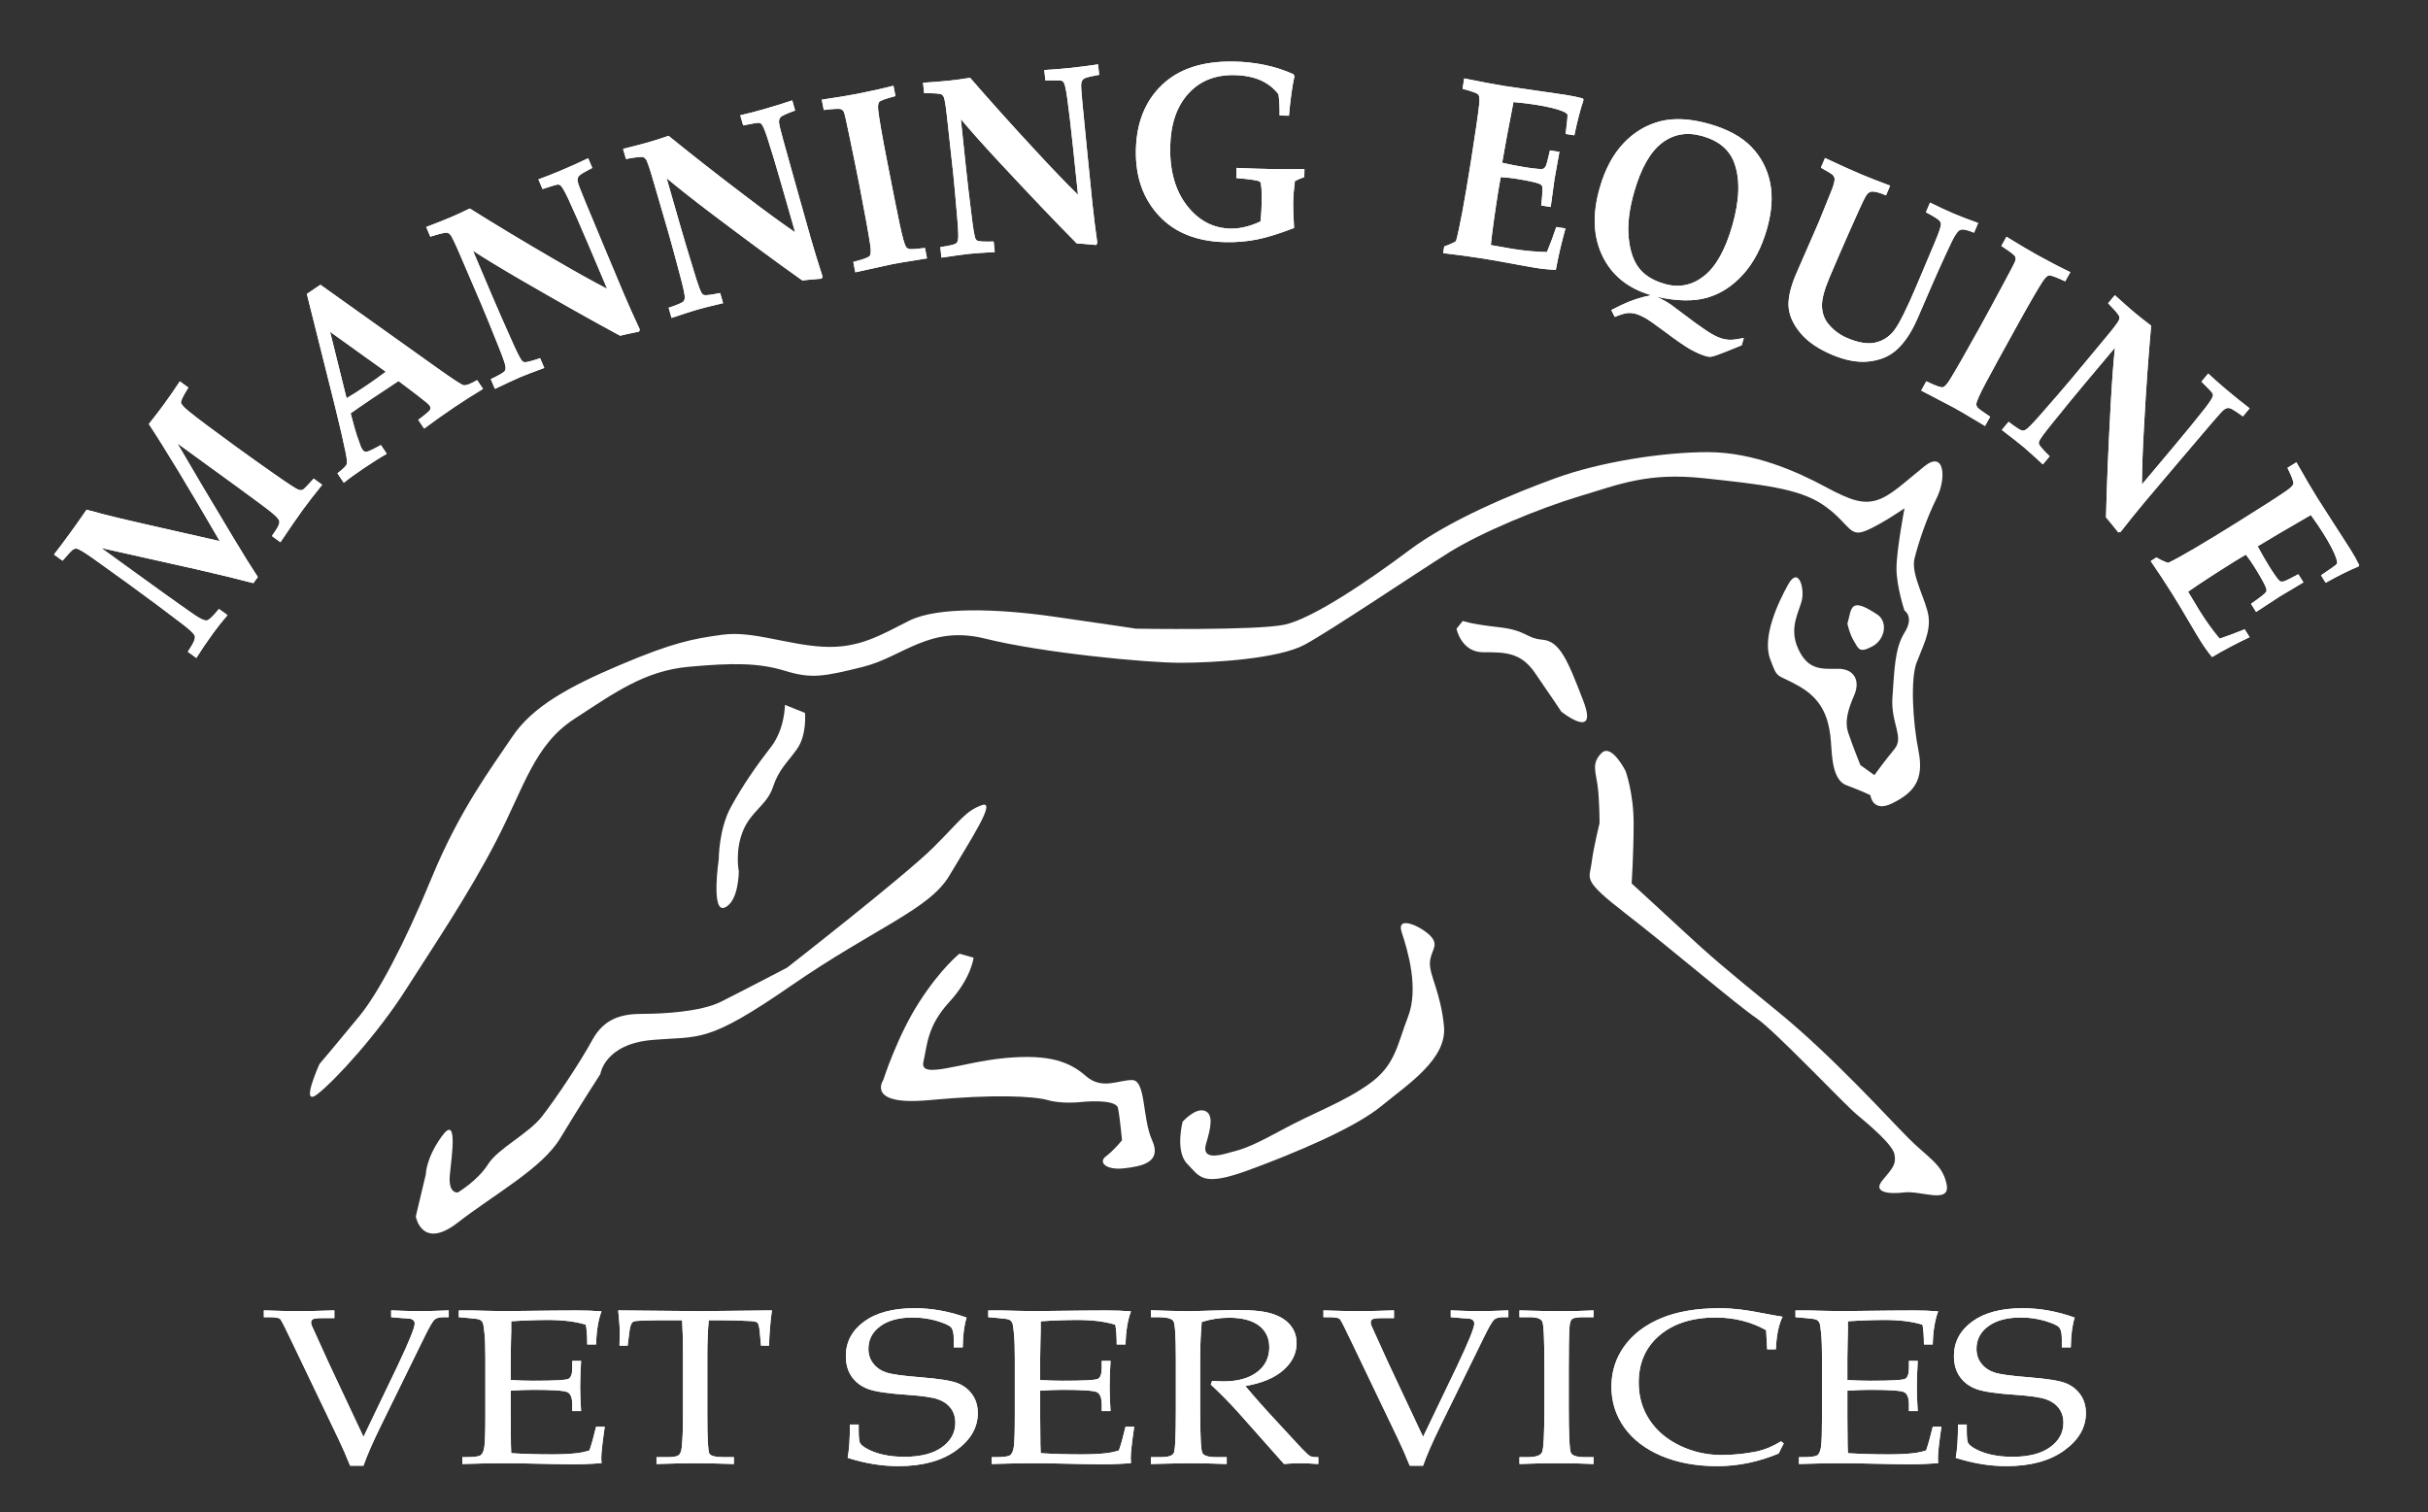 <?xml version="1.0" encoding="utf-8"?>
<!-- Generator: Adobe Illustrator 16.0.0, SVG Export Plug-In . SVG Version: 6.00 Build 0)  -->
<!DOCTYPE svg PUBLIC "-//W3C//DTD SVG 1.1//EN" "http://www.w3.org/Graphics/SVG/1.1/DTD/svg11.dtd">
<svg version="1.1" id="Layer_1" xmlns="http://www.w3.org/2000/svg" xmlns:xlink="http://www.w3.org/1999/xlink" x="0px" y="0px"
	 width="411.528px" height="256.342px" viewBox="0 0 411.528 256.342" enable-background="new 0 0 411.528 256.342"
	 xml:space="preserve">
<rect x="0" y="0" width="411.528" height="256.342" fill="#333333" stroke="none"/>
<path fill-rule="evenodd" clip-rule="evenodd" fill="#FFFFFF" d="M54.149,180.36c0,0-3.4,7.481-0.34,5.101
	c3.061-2.381,10.202-10.201,14.963-17.684c4.761-7.481,10.542-15.983,15.303-25.165c4.761-9.181,6.461-16.322,13.262-20.743
	c6.802-4.42,11.902-8.162,19.384-8.841c7.481-0.68,11.902-0.68,16.323,0.68c4.421,1.36,6.461,1.02,13.262-0.68
	c6.802-1.701,11.223-7.142,20.744-4.761c9.522,2.38,27.205,4.081,32.986,4.081s16.663-0.681,21.084-3.061
	c4.421-2.381,19.044-12.243,24.484-15.644c5.441-3.4,15.303-7.481,22.104-9.521s11.562-4.081,21.084-3.061
	c9.521,1.021,15.982,1.7,20.063,4.421s4.421,5.101,6.461,4.761c2.041-0.34,7.482-4.082,7.482-4.082s-1.36,7.142-1.36,10.202
	c0,3.061,1.36,7.142,1.36,7.142s1.7,1.02,0,3.741c-1.701,2.72-1.701,6.461-2.041,10.882s2.041,6.801,0.34,8.842
	c-1.7,2.04-3.4,4.421-3.4,4.421l-2.381-1.701c0,0-1.359-3.4-2.04-5.441c-0.681-2.04,0-4.081,1.021-6.461
	c1.02-2.381,0-4.421-2.721-4.421s-5.101,0.34-6.802-3.4c-1.7-3.741,0.341-6.461,0.681-8.501s-0.681-5.441-2.381-2.38
	s-4.421,8.842-3.06,12.582c1.359,3.741,1.02,2.38,5.101,4.761c4.08,2.38,4.761,5.781,5.101,8.162c0.34,2.381,0,7.481,2.721,8.501
	c2.72,1.021,4.081,1.701,4.081,1.701s0.34,3.061,3.74,1.359c3.4-1.699,5.441-3.74,4.421-8.841c-1.021-5.101-1.36-12.242-0.34-14.962
	c1.021-2.721,2.381-5.101,2.04-7.822c-0.34-2.72-3.061-7.141-2.38-9.862c0.68-2.721,2.04-6.802,3.74-10.202
	c1.7-3.401,1.36-8.162-2.04-5.441c-3.4,2.721-5.781,5.101-8.162,5.781s-4.421,0-8.842-2.38c-4.421-2.381-11.901-5.781-19.724-5.781
	c-7.821,0-18.362,1.7-25.845,4.421c-7.481,2.721-18.023,7.142-24.824,12.243c-6.801,5.101-16.323,11.562-21.084,12.582
	c-4.761,1.02-25.165,0.68-25.165,0.68s-4.421-0.68-13.942-2.041s-19.724-1.7-24.484,0.68c-4.762,2.381-8.502,4.761-14.623,4.421
	s-11.902-2.721-17.003-2.04c-5.101,0.68-8.502,1.359-17.344,5.101c-8.841,3.741-14.963,7.142-18.363,12.242
	c-3.401,5.101-8.842,12.242-13.603,23.805c-4.761,11.562-9.182,19.724-12.242,23.464C57.89,175.939,54.149,180.36,54.149,180.36"/>
<path fill-rule="evenodd" clip-rule="evenodd" fill="#FFFFFF" d="M133.044,119.488c0,0,0,4.081-2.381,7.142
	c-2.38,3.061-4.761,6.46-6.801,10.202c-2.041,3.74-2.041,8.842-2.041,8.842s-1.359,9.182,1.021,8.161
	c2.381-1.02,2.381-6.121,2.381-6.121s-0.681-3.4,0.68-6.801c1.36-3.401,4.081-4.421,5.101-7.481
	c1.021-3.061,2.381-4.081,4.081-6.461c1.7-2.381,1.36-6.122,1.36-6.122L133.044,119.488z"/>
<path fill-rule="evenodd" clip-rule="evenodd" fill="#FFFFFF" d="M72.173,199.063l-1.701,7.142c0,0,1.021,5.781,7.142,1.021
	c6.121-4.762,14.283-9.182,17.343-14.283c3.061-5.101,6.802-10.882,6.802-10.882s0.68-5.102,8.842-5.781
	c8.161-0.68,9.182,0.68,23.464-9.182c14.283-9.862,23.465-12.922,26.865-18.704c3.4-5.781,8.162-12.922,5.441-11.901
	c-2.721,1.02-3.4,2.38-8.162,7.142c-4.761,4.76-24.824,20.403-24.824,20.403s-7.821,4.081-11.223,5.781
	c-3.4,1.7-9.861,2.04-13.262,2.04c-3.401,0-6.462,0.681-8.502,4.421c-2.04,3.741-6.121,9.861-8.501,12.923
	c-2.38,3.061-7.481,5.44-9.182,8.161s-5.101,4.762-5.101,4.762s-1.7,0.339-1.36-3.062c0.34-3.4,1.36-10.202-1.36-6.461
	C72.173,196.342,72.173,199.063,72.173,199.063"/>
<path fill-rule="evenodd" clip-rule="evenodd" fill="#FFFFFF" d="M162.629,161.656c0,0-3.061,2.381-6.801,8.162
	s-6.121,13.262-6.121,13.262s-3.061,4.421,7.821,3.401c10.882-1.021,17.684-0.681,20.064,0c2.38,0.68,5.44,0.34,5.44,0.34
	s6.121-0.681,6.461,1.021c0.34,1.7,0.68,5.44,0.68,5.44s-1.359,1.7-2.72,2.721s0,2.381,3.061,2.041
	c3.061-0.341,6.461-1.021,4.761-4.762c-1.7-3.74-1.021-10.202-3.4-10.202c-2.381,0-5.102,1.701-7.821-0.68
	c-2.721-2.38-6.122-3.741-13.604-3.061c-7.48,0.681-14.622,3.74-13.941,0.681c0.68-3.062,0.68-6.121,4.42-10.202
	c3.741-4.081,4.081-7.481,4.081-7.481L162.629,161.656z"/>
<path fill-rule="evenodd" clip-rule="evenodd" fill="#FFFFFF" d="M271.111,139.551c0,0-1.021,4.082-1.361,6.802
	c-0.34,2.721-1.7,2.721,5.781,8.502s19.044,15.644,22.104,17.684s14.962,14.622,17.003,16.322c2.041,1.701,6.121,5.102,6.461,6.802
	c0.341,1.7-0.34,2.381-2.04,4.421c-1.7,2.041,1.021,2.38,3.741,2.041c2.72-0.341,7.821,2.039,7.141-1.361
	c-0.68-3.4-3.061-4.421-6.461-7.821S310.557,179,301.375,171.518s-11.562-9.521-16.323-13.942c-4.761-4.421-8.501-7.821-8.501-7.821
	s0.34-5.102,0.34-10.203c0-5.1-1.36-8.841-1.36-8.841s-2.38-4.761-4.081-3.061c-1.7,1.7-1.02,3.061-0.68,5.44
	C271.111,135.471,271.111,139.551,271.111,139.551"/>
<path fill-rule="evenodd" clip-rule="evenodd" fill="#FFFFFF" d="M200.446,190.139c0,0-1.327,5.039,0.796,7.161
	c2.122,2.122,2.387,3.979,10.345,1.062c7.958-2.918,18.037-7.162,22.547-10.876c4.51-3.713,11.142-7.958,10.61-13.528
	c-0.53-5.57-2.388-8.488-2.388-10.61c0-2.121,1.592-2.918,0.266-4.509c-1.326-1.592-6.101-3.979-5.04-0.796
	c1.062,3.184,2.918,9.549,1.062,14.323c-1.856,4.775-2.122,8.224-6.632,11.407c-4.51,3.183-9.284,4.774-15.12,7.957
	c-5.835,3.183-6.896,3.183-8.753,3.714c-1.856,0.53-4.51,1.061-3.714-1.592s1.326-5.04-0.266-5.57
	C202.568,187.751,200.446,190.139,200.446,190.139"/>
<path fill-rule="evenodd" clip-rule="evenodd" fill="#FFFFFF" d="M246.866,106.582c0,0,0.796,3.979,4.509,3.979
	c3.714,0,6.367,0,8.754,3.449c2.388,3.449,4.51,6.631,4.51,6.631s6.366,5.04,3.713-1.857c-2.651-6.897-3.979-10.08-6.896-10.345
	c-2.917-0.265-2.652-1.591-7.427-2.122c-4.774-0.53-6.102-1.061-6.102-1.061L246.866,106.582z"/>
<path fill-rule="evenodd" clip-rule="evenodd" fill="#FFFFFF" d="M313.124,105.704c0,0,0.322,1.675,1.118,3.001
	s0.912,2.026,3.101,0.865c2.187-1.16,2.665-4.174,0.878-5.375C313.417,100.97,313.869,103.22,313.124,105.704"/>
<path fill="#FFFFFF" d="M364.531,95.107l0.978-0.611c0.645,0.389,1.302,0.7,1.979,0.923c2.007-0.949,6.013-3.309,12.021-7.063
	c4.096-2.559,6.783-4.292,8.073-5.196c0.687-0.475,1.067-0.865,1.136-1.166c0.064-0.307-0.271-1.2-1.01-2.684l1.513-0.945
	c1.464,2.59,2.656,4.62,3.568,6.08l5.624,8.755c0.581,0.93,1.064,1.798,1.448,2.592l-0.131,0.241
	c-1.456,0.584-3.303,1.501-5.542,2.749l-0.789-1.263c1.719-1.15,2.616-1.794,2.694-1.942c0.072-0.144,0.039-0.458-0.116-0.938
	c-0.332-1.024-1.075-2.445-2.216-4.271c-0.561-0.897-1.26-1.92-2.087-3.067c-3.8,2.185-6.803,3.946-9.018,5.301
	c0.634,1.192,1.264,2.296,1.889,3.296c0.93,1.487,1.542,2.344,1.834,2.579c0.187,0.135,0.438,0.153,0.762,0.057
	c0.257-0.069,1.058-0.471,2.409-1.194l0.861,1.377c-2.063,1.213-3.403,2.012-4.012,2.393l-4.007,2.618l-0.861-1.378
	c1.526-1.06,2.379-1.722,2.543-1.992c0.101-0.154,0.116-0.361,0.038-0.624c-0.206-0.617-0.887-1.856-2.055-3.726
	c-0.369-0.59-0.833-1.251-1.402-1.998c-0.647,0.374-1.306,0.771-1.963,1.182c-3.438,2.148-6.042,3.851-7.828,5.111l1.927,3.206
	c1.131,1.81,2.27,3.386,3.421,4.75c1.268-0.42,2.686-0.956,4.241-1.586l0.834,1.334c-2.27,1.076-4.391,2.196-6.361,3.367
	c-0.728-0.891-1.367-1.791-1.928-2.688c-0.368-0.59-1.074-1.761-2.104-3.52c-0.959-1.643-1.86-3.14-2.707-4.496
	C367.069,98.881,365.854,97.033,364.531,95.107z M339.292,72.876l1.151-1.372c1.223,0.94,1.983,1.428,2.284,1.48
	c0.213,0.027,0.428-0.028,0.664-0.17c0.323-0.174,1.161-1.033,2.51-2.58c2.24-2.56,3.916-4.496,5.024-5.817l5.75-6.913
	c1.529-1.822,2.36-2.913,2.489-3.288c0.076-0.211,0.09-0.408,0.027-0.583c-0.086-0.299-0.715-1.035-1.886-2.226l1.146-1.366
	c1.479,1.336,2.582,2.309,3.317,2.926c0.811,0.679,1.752,1.422,2.831,2.233c-0.453,5.053-0.853,10.615-1.185,16.697
	c-0.235,4.062-0.359,7.469-0.377,10.229l5.41-6.449c2.047-2.438,3.789-4.564,5.212-6.38c0.846-1.088,1.308-1.799,1.395-2.133
	c0.048-0.177,0.023-0.359-0.089-0.547c-0.105-0.184-0.722-0.824-1.833-1.927l1.146-1.367c1.005,0.938,2.029,1.845,3.071,2.719
	c1.427,1.198,2.744,2.256,3.946,3.17l-1.146,1.367c-1.146-0.83-1.868-1.284-2.17-1.376c-0.175-0.052-0.339-0.057-0.497-0.029
	c-0.158,0.038-0.319,0.11-0.49,0.233c-0.283,0.197-1.021,1.007-2.215,2.41l-5.507,6.473l-5.53,6.529
	c-1.478,1.761-2.916,3.545-4.324,5.354l-0.379,0.07c-0.965-1.217-1.659-2.064-2.083-2.543c0.117-5.174,0.383-11.568,0.796-19.191
	c0.213-3.854,0.448-7.044,0.714-9.577l-5.31,6.327c-1.449,1.727-3.167,3.825-5.154,6.294c-1.481,1.815-2.274,2.9-2.394,3.264
	c-0.063,0.146-0.068,0.302-0.017,0.46c0.085,0.271,0.684,0.961,1.809,2.067l-1.15,1.372c-1.496-1.388-2.584-2.367-3.256-2.931
	C342.432,75.312,341.2,74.344,339.292,72.876z M325.63,66.202l0.868-1.566c1.562,0.758,2.507,1.091,2.812,1.003
	c0.307-0.087,0.701-0.507,1.173-1.265c0.986-1.592,2.717-4.621,5.188-9.08c0.946-1.706,2.298-4.198,4.053-7.47
	c1.204-2.226,1.84-3.465,1.892-3.718c0.056-0.259,0.026-0.474-0.086-0.669c-0.166-0.274-0.937-0.851-2.312-1.746l0.865-1.56
	c2.21,1.358,3.919,2.372,5.12,3.037c2.068,1.147,3.969,2.134,5.7,2.96l-0.865,1.561c-1.556-0.73-2.476-1.065-2.759-1.007
	c-0.287,0.065-0.625,0.383-1.016,0.954c-0.757,1.139-2.143,3.521-4.154,7.148c-2.678,4.833-4.524,8.203-5.545,10.125
	c-1.021,1.921-1.551,3.103-1.588,3.555c-0.021,0.196,0.051,0.401,0.212,0.615c0.162,0.214,0.87,0.731,2.131,1.555l-0.868,1.566
	l-1.919-1.139c-1.207-0.735-2.293-1.37-3.262-1.908L325.63,66.202z M308.63,28.426l0.696-1.642c2.322,1.096,4.38,2.024,6.166,2.783
	c1.133,0.481,2.761,1.117,4.872,1.903l-0.697,1.642c-1.062-0.451-1.861-0.664-2.395-0.646c-0.176,0.004-0.34,0.06-0.503,0.18
	c-0.207,0.125-0.421,0.397-0.652,0.81c-0.38,0.698-1.323,2.771-2.844,6.221c-1.059,2.395-2.116,4.836-3.176,7.333
	c-0.867,2.042-1.296,3.632-1.289,4.77c0.017,1.133,0.318,2.104,0.919,2.918c0.876,1.151,1.998,2.022,3.369,2.604
	c1.863,0.792,3.436,1.049,4.712,0.779c1.28-0.276,2.347-0.941,3.195-2.015c0.854-1.071,2.145-3.65,3.881-7.742l3.054-7.243
	c0.68-1.634,1.03-2.643,1.039-3.025c0.011-0.208-0.055-0.4-0.189-0.561c-0.199-0.305-0.988-0.806-2.355-1.512l0.697-1.642
	c1.455,0.728,2.812,1.359,4.076,1.896c1.092,0.464,2.447,0.983,4.077,1.565l-0.697,1.642c-1.146-0.486-1.926-0.644-2.332-0.478
	c-0.407,0.166-0.888,0.836-1.457,2.013c-1.368,2.861-2.836,6.138-4.415,9.824c-1.002,2.363-1.687,3.892-2.055,4.594
	c-0.896,1.747-1.934,3.118-3.118,4.112c-1.194,0.998-2.71,1.583-4.568,1.771c-1.856,0.181-3.904-0.208-6.142-1.158
	c-2.326-0.987-4.097-2.196-5.306-3.638c-1.211-1.436-1.884-2.887-2.029-4.359c-0.143-1.462,0.273-3.35,1.254-5.659l3.826-8.766
	c0.297-0.701,1.029-2.509,2.191-5.411c0.358-0.911,0.536-1.561,0.521-1.953c-0.013-0.218-0.095-0.419-0.246-0.609
	C310.566,29.54,309.873,29.111,308.63,28.426z M282.153,48.127c2.436,0.698,4.657,0.249,6.677-1.345
	c2.014-1.595,3.607-4.442,4.783-8.54c1.232-4.3,1.354-7.833,0.349-10.596c-0.812-2.246-2.606-3.772-5.39-4.57
	c-2.614-0.75-4.913-0.36-6.892,1.162c-1.985,1.52-3.552,4.292-4.703,8.307c-0.831,2.899-1.145,5.465-0.933,7.698
	c0.211,2.233,0.793,3.969,1.754,5.202C278.752,46.677,280.208,47.569,282.153,48.127z M273.693,53.727l-0.591-1.166l1.536-0.774
	c1.681-0.831,3.437-1.413,5.255-1.744c-3.903-1.12-6.659-3.32-8.261-6.6c-1.602-3.281-1.768-7.145-0.49-11.599
	c0.905-3.157,2.251-5.676,4.039-7.562c1.78-1.881,3.861-3.125,6.233-3.727s5.163-0.443,8.374,0.478
	c3.073,0.881,5.426,2.174,7.064,3.874c1.633,1.698,2.69,3.713,3.165,6.037c0.479,2.326,0.301,4.96-0.542,7.901
	c-0.897,3.129-2.241,5.686-4.028,7.663c-1.781,1.979-3.815,3.296-6.089,3.949c-2.281,0.658-5.138,0.609-8.573-0.158
	c0.878,0.402,1.683,0.845,2.408,1.332l4.226,3.158c1.265,0.921,2.291,1.6,3.073,2.028c0.477,0.257,0.925,0.446,1.347,0.567
	c0.521,0.149,1.023,0.218,1.5,0.219c0.478-0.006,1.217-0.104,2.221-0.306l-0.352,1.227l-2.581,1.048
	c-1.228,0.493-2.056,0.783-2.492,0.877c-0.29,0.053-0.605,0.03-0.939-0.066c-0.812-0.233-1.695-0.614-2.649-1.145
	c-0.953-0.537-2.46-1.573-4.518-3.121c-1.502-1.125-2.547-1.854-3.146-2.2c-0.595-0.336-1.118-0.569-1.57-0.699
	c-0.521-0.149-1.029-0.197-1.528-0.144C275.285,53.135,274.586,53.349,273.693,53.727z M244.607,42.909l0.181-1.139
	c0.716-0.231,1.382-0.522,1.995-0.888c0.599-2.137,1.447-6.708,2.556-13.706c0.755-4.77,1.211-7.935,1.374-9.502
	c0.092-0.83,0.048-1.373-0.135-1.622c-0.188-0.25-1.083-0.582-2.688-0.998l0.279-1.762c2.915,0.594,5.229,1.026,6.929,1.296
	l10.298,1.499c1.082,0.171,2.055,0.377,2.906,0.607l0.096,0.258c-0.515,1.482-1.033,3.478-1.562,5.985l-1.471-0.233
	c0.26-2.051,0.362-3.151,0.302-3.307c-0.061-0.149-0.319-0.33-0.784-0.528c-0.991-0.421-2.551-0.793-4.678-1.13
	c-1.044-0.166-2.274-0.309-3.684-0.437c-0.845,4.3-1.484,7.723-1.916,10.283c1.316,0.304,2.562,0.552,3.728,0.737
	c1.732,0.274,2.78,0.375,3.149,0.308c0.225-0.053,0.402-0.23,0.543-0.538c0.115-0.239,0.338-1.106,0.68-2.601l1.604,0.254
	c-0.438,2.353-0.714,3.888-0.826,4.597l-0.653,4.742l-1.604-0.254c0.201-1.847,0.261-2.924,0.165-3.226
	c-0.051-0.176-0.196-0.325-0.446-0.438c-0.601-0.249-1.982-0.549-4.16-0.894c-0.688-0.109-1.49-0.192-2.427-0.252
	c-0.143,0.733-0.275,1.491-0.396,2.257c-0.635,4.004-1.058,7.086-1.278,9.261l3.684,0.649c2.107,0.334,4.045,0.509,5.829,0.534
	c0.515-1.232,1.04-2.654,1.585-4.242l1.554,0.246c-0.677,2.418-1.223,4.754-1.632,7.009c-1.149-0.035-2.249-0.144-3.293-0.309
	c-0.688-0.109-2.034-0.344-4.037-0.72c-1.87-0.355-3.591-0.657-5.17-0.907C249.121,43.469,246.928,43.173,244.607,42.909z
	 M209.543,30.181l0.03-1.718c2.287,0.098,4.337,0.163,6.135,0.194c1.663,0.029,3.456,0.031,5.385,0.007l-0.024,1.355
	c-0.558,0.194-1.091,0.416-1.598,0.676c-0.18,1.426-0.272,2.642-0.29,3.65c-0.013,0.725,0.034,2.154,0.151,4.296
	c-2.513,0.971-4.613,1.631-6.295,1.957c-1.689,0.333-3.433,0.484-5.231,0.453c-4.859-0.085-8.645-1.573-11.341-4.455
	c-2.703-2.89-4.019-6.59-3.939-11.106c0.081-4.647,1.552-8.342,4.41-11.077c2.853-2.742,6.906-4.071,12.159-3.979
	c1.85,0.032,3.62,0.23,5.316,0.586c1.695,0.356,3.305,0.877,4.827,1.571l0.162,0.322c-0.393,1.792-0.702,4.027-0.93,6.699
	l-1.585-0.028c0.011-1.349-0.053-2.539-0.183-3.578c-0.788-1.059-1.812-1.859-3.066-2.411c-1.254-0.543-2.745-0.831-4.472-0.861
	c-3.236-0.057-5.834,1-7.787,3.178c-1.959,2.178-2.973,5.184-3.04,9.019c-0.071,4.089,0.884,7.405,2.857,9.942
	c1.974,2.529,4.446,3.827,7.405,3.879c1.573,0.027,3.257-0.379,5.044-1.21c0.122-1.085,0.186-2.122,0.202-3.1
	c0.038-2.175-0.051-3.38-0.271-3.617C213.354,30.596,212.009,30.384,209.543,30.181z M159.567,43.673l-0.188-1.781
	c1.525-0.226,2.404-0.436,2.651-0.614c0.168-0.134,0.276-0.328,0.339-0.597c0.1-0.353,0.064-1.552-0.111-3.597
	c-0.285-3.389-0.515-5.939-0.694-7.655l-0.979-8.938c-0.249-2.365-0.456-3.721-0.636-4.074c-0.1-0.201-0.231-0.348-0.401-0.424
	c-0.274-0.146-1.24-0.206-2.911-0.19l-0.187-1.774c1.989-0.136,3.454-0.253,4.41-0.354c1.051-0.11,2.24-0.272,3.572-0.485
	c3.32,3.836,7.043,7.987,11.188,12.451c2.759,2.991,5.123,5.448,7.096,7.376l-0.88-8.372c-0.332-3.166-0.651-5.895-0.97-8.181
	c-0.195-1.365-0.386-2.19-0.566-2.485c-0.094-0.158-0.241-0.266-0.454-0.317c-0.206-0.051-1.095-0.053-2.66-0.02L177,11.868
	c1.373-0.071,2.736-0.178,4.09-0.32c1.853-0.195,3.528-0.408,5.021-0.637l0.187,1.774c-1.394,0.249-2.222,0.453-2.497,0.605
	c-0.159,0.089-0.276,0.204-0.367,0.337c-0.082,0.14-0.143,0.307-0.172,0.514c-0.056,0.341,0.015,1.435,0.194,3.268l0.83,8.458
	l0.856,8.513c0.24,2.286,0.524,4.56,0.848,6.83l-0.213,0.321c-1.546-0.151-2.638-0.24-3.276-0.268
	c-3.641-3.678-8.056-8.311-13.252-13.903c-2.625-2.83-4.756-5.217-6.394-7.166l0.863,8.214c0.235,2.242,0.552,4.936,0.947,8.081
	c0.276,2.326,0.507,3.651,0.685,3.989c0.061,0.147,0.17,0.259,0.32,0.331c0.253,0.127,1.165,0.177,2.743,0.135l0.187,1.781
	c-2.036,0.112-3.497,0.214-4.369,0.306C163.5,43.107,161.948,43.321,159.567,43.673z M144.972,46.157l-0.342-1.758
	c1.685-0.423,2.621-0.775,2.8-1.039s0.211-0.839,0.085-1.723c-0.268-1.854-0.889-5.286-1.861-10.29
	c-0.372-1.915-0.938-4.693-1.697-8.327c-0.509-2.479-0.818-3.837-0.941-4.064c-0.125-0.234-0.284-0.38-0.496-0.457
	c-0.303-0.104-1.265-0.05-2.895,0.148l-0.34-1.751c2.566-0.38,4.526-0.703,5.874-0.965c2.323-0.451,4.413-0.917,6.271-1.396
	l0.34,1.751c-1.661,0.441-2.581,0.775-2.761,1.002c-0.178,0.233-0.231,0.695-0.164,1.384c0.152,1.359,0.621,4.075,1.413,8.146
	c1.054,5.424,1.807,9.192,2.259,11.32c0.453,2.128,0.808,3.374,1.069,3.744c0.111,0.163,0.297,0.275,0.558,0.335
	c0.262,0.06,1.137,0,2.632-0.179l0.342,1.758l-2.202,0.362c-1.397,0.212-2.637,0.424-3.725,0.635L144.972,46.157z M113.822,53.891
	l-0.493-1.722c1.463-0.487,2.293-0.846,2.505-1.065c0.142-0.161,0.215-0.371,0.23-0.646c0.035-0.365-0.207-1.54-0.735-3.523
	c-0.87-3.289-1.538-5.76-2.014-7.418l-2.516-8.632c-0.655-2.286-1.095-3.586-1.333-3.902c-0.133-0.181-0.288-0.302-0.469-0.349
	c-0.296-0.096-1.258,0.014-2.9,0.319l-0.491-1.715c1.935-0.479,3.357-0.85,4.281-1.114c1.016-0.292,2.158-0.657,3.434-1.098
	c3.937,3.201,8.323,6.643,13.181,10.319c3.235,2.467,5.991,4.475,8.269,6.032l-2.32-8.092c-0.878-3.06-1.666-5.692-2.376-7.888
	c-0.43-1.31-0.761-2.09-0.989-2.349c-0.12-0.139-0.284-0.22-0.503-0.233c-0.212-0.015-1.087,0.138-2.622,0.443l-0.492-1.715
	c1.34-0.309,2.664-0.65,3.972-1.025c1.791-0.514,3.404-1.014,4.835-1.5l0.491,1.715c-1.329,0.487-2.108,0.832-2.354,1.029
	c-0.142,0.116-0.237,0.25-0.303,0.396c-0.057,0.153-0.087,0.327-0.081,0.537c0.006,0.345,0.264,1.41,0.759,3.184l2.287,8.186
	l2.321,8.235c0.634,2.209,1.309,4.4,2.021,6.579l-0.153,0.354c-1.549,0.12-2.64,0.221-3.272,0.305
	c-4.225-2.99-9.377-6.786-15.466-11.391c-3.077-2.332-5.589-4.312-7.541-5.947l2.277,7.939c0.621,2.167,1.4,4.765,2.335,7.793
	c0.677,2.242,1.134,3.507,1.367,3.81c0.086,0.134,0.213,0.226,0.373,0.27c0.271,0.081,1.179-0.029,2.725-0.344l0.493,1.722
	c-1.985,0.464-3.406,0.818-4.249,1.06C117.597,52.649,116.106,53.13,113.822,53.891z M83.886,65.918l-0.699-1.648
	c1.393-0.662,2.172-1.119,2.356-1.363c0.121-0.177,0.169-0.394,0.15-0.67c-0.009-0.367-0.393-1.503-1.159-3.407
	c-1.263-3.158-2.228-5.529-2.902-7.118l-3.549-8.261c-0.929-2.189-1.524-3.426-1.799-3.71c-0.153-0.164-0.323-0.265-0.508-0.289
	c-0.305-0.06-1.246,0.167-2.84,0.669l-0.696-1.642c1.862-0.712,3.229-1.252,4.113-1.628c0.973-0.413,2.063-0.915,3.275-1.508
	c4.296,2.698,9.07,5.579,14.339,8.636c3.512,2.054,6.491,3.711,8.942,4.979l-3.29-7.749c-1.243-2.93-2.347-5.447-3.319-7.54
	c-0.585-1.248-1.009-1.982-1.268-2.211c-0.136-0.123-0.309-0.184-0.527-0.17c-0.212,0.011-1.062,0.27-2.549,0.759l-0.697-1.642
	c1.292-0.47,2.564-0.97,3.817-1.501c1.714-0.728,3.255-1.421,4.615-2.078l0.697,1.642c-1.26,0.646-1.992,1.083-2.211,1.309
	c-0.126,0.132-0.205,0.276-0.252,0.43c-0.038,0.158-0.047,0.335-0.015,0.542c0.047,0.342,0.433,1.368,1.141,3.068l3.268,7.845
	l3.308,7.891c0.897,2.116,1.835,4.208,2.808,6.284l-0.109,0.37c-1.522,0.308-2.593,0.541-3.212,0.701
	c-4.557-2.453-10.134-5.592-16.738-9.421c-3.337-1.939-6.073-3.598-8.209-4.984l3.228,7.603c0.881,2.076,1.97,4.559,3.268,7.451
	c0.945,2.144,1.552,3.343,1.822,3.614c0.101,0.123,0.238,0.198,0.402,0.223c0.279,0.047,1.167-0.172,2.663-0.673l0.7,1.649
	c-1.915,0.702-3.282,1.228-4.088,1.57C87.483,64.226,86.061,64.885,83.886,65.918z M55.947,56.239l2.792,11.263
	c1.002-0.588,2.081-1.272,3.241-2.055c1.213-0.818,2.348-1.627,3.414-2.434L55.947,56.239z M57.191,80.23
	c0.938-0.72,1.469-1.235,1.585-1.559c0.083-0.222,0.025-0.839-0.163-1.832c-0.394-1.956-1.007-4.629-1.847-8.007L52.01,49.825
	l2.303-1.554L74.146,62.41c2.578,1.838,4.049,2.797,4.42,2.887c0.372,0.091,1.144-0.194,2.303-0.862l1.001,1.485
	c-1.762,1.066-3.399,2.109-4.911,3.129c-1.807,1.219-3.494,2.418-5.067,3.602l-1.001-1.485c1.209-0.894,1.868-1.461,1.996-1.687
	c0.124-0.232,0.098-0.478-0.076-0.736c-0.15-0.222-0.884-0.838-2.198-1.841l-3.063-2.316c-1.31,0.848-2.766,1.813-4.359,2.888
	c-1.39,0.937-2.648,1.804-3.765,2.592l0.677,2.491c0.176,0.677,0.502,1.655,0.973,2.93c0.103,0.29,0.22,0.534,0.354,0.732
	c0.183,0.271,0.414,0.395,0.69,0.366c0.28-0.022,1.095-0.406,2.433-1.143l1.001,1.485c-1.083,0.608-2.383,1.424-3.906,2.451
	c-1.448,0.977-2.574,1.798-3.373,2.459L57.191,80.23z M33.28,111.529l-1.443-1.048l0.598-0.96c0.496-0.78,0.686-1.351,0.582-1.713
	c-0.1-0.368-0.83-1.065-2.201-2.102c-2.774-2.127-5.816-4.393-9.113-6.789c-1.754-1.274-3.756-2.713-6.006-4.315
	c-1.364-0.959-2.244-1.488-2.625-1.581c-0.198-0.048-0.395-0.024-0.606,0.07c-0.215,0.099-0.832,0.75-1.87,1.956l-1.443-1.048
	c0.93-1.205,1.823-2.397,2.683-3.581c1-1.377,1.941-2.709,2.835-4.013c1.852,0.51,3.708,0.989,5.572,1.435
	c1.324,0.324,6.995,1.623,17.004,3.883c-5.321-9.157-9.326-15.772-12.02-19.849c0.946-1.178,1.82-2.319,2.62-3.42
	c0.94-1.293,1.816-2.562,2.633-3.809l1.443,1.049c-0.876,1.403-1.297,2.253-1.246,2.554c0.045,0.295,0.49,0.794,1.332,1.485
	c1.386,1.126,4.101,3.163,8.143,6.1c2.042,1.483,4.209,3.026,6.51,4.634c2.3,1.608,3.634,2.473,4.003,2.582
	c0.225,0.06,0.43,0.05,0.619-0.012c0.187-0.072,0.813-0.7,1.88-1.91l1.443,1.048c-1.289,1.59-2.405,3.026-3.345,4.32
	c-0.947,1.304-2.188,3.111-3.73,5.418l-1.443-1.048l0.62-0.928c0.49-0.736,0.701-1.26,0.636-1.579
	c-0.055-0.318-0.47-0.796-1.246-1.431c-0.766-0.636-2.653-2.047-5.656-4.229l-10.377-7.54c2.396,4.14,5.582,9.514,9.559,16.117
	c1.631,2.714,2.99,4.89,4.071,6.535l-0.754,1.038c-2.524-0.67-5.764-1.454-9.705-2.358l-16.058-3.594l2.334,1.696
	c6.464,4.697,10.939,7.9,13.422,9.616c1.007,0.685,1.699,1.003,2.076,0.966s1.079-0.683,2.098-1.95l1.443,1.049
	c-0.842,0.974-1.643,1.978-2.397,3.015C35.029,108.839,34.071,110.255,33.28,111.529z"/>
<path fill="#FFFFFF" d="M364.531,95.107l0.978-0.611c0.645,0.389,1.302,0.7,1.979,0.923c2.007-0.949,6.013-3.309,12.021-7.063
	c4.096-2.559,6.783-4.292,8.073-5.196c0.687-0.475,1.067-0.865,1.136-1.166c0.064-0.307-0.271-1.2-1.01-2.684l1.513-0.945
	c1.464,2.59,2.656,4.62,3.568,6.08l5.624,8.755c0.581,0.93,1.064,1.798,1.448,2.592l-0.131,0.241
	c-1.456,0.584-3.303,1.501-5.542,2.749l-0.789-1.263c1.719-1.15,2.616-1.794,2.694-1.942c0.072-0.144,0.039-0.458-0.116-0.938
	c-0.332-1.024-1.075-2.445-2.216-4.271c-0.561-0.897-1.26-1.92-2.087-3.067c-3.8,2.185-6.803,3.946-9.018,5.301
	c0.634,1.192,1.264,2.296,1.889,3.296c0.93,1.487,1.542,2.344,1.834,2.579c0.187,0.135,0.438,0.153,0.762,0.057
	c0.257-0.069,1.058-0.471,2.409-1.194l0.861,1.377c-2.063,1.213-3.403,2.012-4.012,2.393l-4.007,2.618l-0.861-1.378
	c1.526-1.06,2.379-1.722,2.543-1.992c0.101-0.154,0.116-0.361,0.038-0.624c-0.206-0.617-0.887-1.856-2.055-3.726
	c-0.369-0.59-0.833-1.251-1.402-1.998c-0.647,0.374-1.306,0.771-1.963,1.182c-3.438,2.148-6.042,3.851-7.828,5.111l1.927,3.206
	c1.131,1.81,2.27,3.386,3.421,4.75c1.268-0.42,2.686-0.956,4.241-1.586l0.834,1.334c-2.27,1.076-4.391,2.196-6.361,3.367
	c-0.728-0.891-1.367-1.791-1.928-2.688c-0.368-0.59-1.074-1.761-2.104-3.52c-0.959-1.643-1.86-3.14-2.707-4.496
	C367.069,98.881,365.854,97.033,364.531,95.107z M339.292,72.876l1.151-1.372c1.223,0.94,1.983,1.428,2.284,1.48
	c0.213,0.027,0.428-0.028,0.664-0.17c0.323-0.174,1.161-1.033,2.51-2.58c2.24-2.56,3.916-4.496,5.024-5.817l5.75-6.913
	c1.529-1.822,2.36-2.913,2.489-3.288c0.076-0.211,0.09-0.408,0.027-0.583c-0.086-0.299-0.715-1.035-1.886-2.226l1.146-1.366
	c1.479,1.336,2.582,2.309,3.317,2.926c0.811,0.679,1.752,1.422,2.831,2.233c-0.453,5.053-0.853,10.615-1.185,16.697
	c-0.235,4.062-0.359,7.469-0.377,10.229l5.41-6.449c2.047-2.438,3.789-4.564,5.212-6.38c0.846-1.088,1.308-1.799,1.395-2.133
	c0.048-0.177,0.023-0.359-0.089-0.547c-0.105-0.184-0.722-0.824-1.833-1.927l1.146-1.367c1.005,0.938,2.029,1.845,3.071,2.719
	c1.427,1.198,2.744,2.256,3.946,3.17l-1.146,1.367c-1.146-0.83-1.868-1.284-2.17-1.376c-0.175-0.052-0.339-0.057-0.497-0.029
	c-0.158,0.038-0.319,0.11-0.49,0.233c-0.283,0.197-1.021,1.007-2.215,2.41l-5.507,6.473l-5.53,6.529
	c-1.478,1.761-2.916,3.545-4.324,5.354l-0.379,0.07c-0.965-1.217-1.659-2.064-2.083-2.543c0.117-5.174,0.383-11.568,0.796-19.191
	c0.213-3.854,0.448-7.044,0.714-9.577l-5.31,6.327c-1.449,1.727-3.167,3.825-5.154,6.294c-1.481,1.815-2.274,2.9-2.394,3.264
	c-0.063,0.146-0.068,0.302-0.017,0.46c0.085,0.271,0.684,0.961,1.809,2.067l-1.15,1.372c-1.496-1.388-2.584-2.367-3.256-2.931
	C342.432,75.312,341.2,74.344,339.292,72.876z M325.63,66.202l0.868-1.566c1.562,0.758,2.507,1.091,2.812,1.003
	c0.307-0.087,0.701-0.507,1.173-1.265c0.986-1.592,2.717-4.621,5.188-9.08c0.946-1.706,2.298-4.198,4.053-7.47
	c1.204-2.226,1.84-3.465,1.892-3.718c0.056-0.259,0.026-0.474-0.086-0.669c-0.166-0.274-0.937-0.851-2.312-1.746l0.865-1.56
	c2.21,1.358,3.919,2.372,5.12,3.037c2.068,1.147,3.969,2.134,5.7,2.96l-0.865,1.561c-1.556-0.73-2.476-1.065-2.759-1.007
	c-0.287,0.065-0.625,0.383-1.016,0.954c-0.757,1.139-2.143,3.521-4.154,7.148c-2.678,4.833-4.524,8.203-5.545,10.125
	c-1.021,1.921-1.551,3.103-1.588,3.555c-0.021,0.196,0.051,0.401,0.212,0.615c0.162,0.214,0.87,0.731,2.131,1.555l-0.868,1.566
	l-1.919-1.139c-1.207-0.735-2.293-1.37-3.262-1.908L325.63,66.202z M308.63,28.426l0.696-1.642c2.322,1.096,4.38,2.024,6.166,2.783
	c1.133,0.481,2.761,1.117,4.872,1.903l-0.697,1.642c-1.062-0.451-1.861-0.664-2.395-0.646c-0.176,0.004-0.34,0.06-0.503,0.18
	c-0.207,0.125-0.421,0.397-0.652,0.81c-0.38,0.698-1.323,2.771-2.844,6.221c-1.059,2.395-2.116,4.836-3.176,7.333
	c-0.867,2.042-1.296,3.632-1.289,4.77c0.017,1.133,0.318,2.104,0.919,2.918c0.876,1.151,1.998,2.022,3.369,2.604
	c1.863,0.792,3.436,1.049,4.712,0.779c1.28-0.276,2.347-0.941,3.195-2.015c0.854-1.071,2.145-3.65,3.881-7.742l3.054-7.243
	c0.68-1.634,1.03-2.643,1.039-3.025c0.011-0.208-0.055-0.4-0.189-0.561c-0.199-0.305-0.988-0.806-2.355-1.512l0.697-1.642
	c1.455,0.728,2.812,1.359,4.076,1.896c1.092,0.464,2.447,0.983,4.077,1.565l-0.697,1.642c-1.146-0.486-1.926-0.644-2.332-0.478
	c-0.407,0.166-0.888,0.836-1.457,2.013c-1.368,2.861-2.836,6.138-4.415,9.824c-1.002,2.363-1.687,3.892-2.055,4.594
	c-0.896,1.747-1.934,3.118-3.118,4.112c-1.194,0.998-2.71,1.583-4.568,1.771c-1.856,0.181-3.904-0.208-6.142-1.158
	c-2.326-0.987-4.097-2.196-5.306-3.638c-1.211-1.436-1.884-2.887-2.029-4.359c-0.143-1.462,0.273-3.35,1.254-5.659l3.826-8.766
	c0.297-0.701,1.029-2.509,2.191-5.411c0.358-0.911,0.536-1.561,0.521-1.953c-0.013-0.218-0.095-0.419-0.246-0.609
	C310.566,29.54,309.873,29.111,308.63,28.426z M282.153,48.127c2.436,0.698,4.657,0.249,6.677-1.345
	c2.014-1.595,3.607-4.442,4.783-8.54c1.232-4.3,1.354-7.833,0.349-10.596c-0.812-2.246-2.606-3.772-5.39-4.57
	c-2.614-0.75-4.913-0.36-6.892,1.162c-1.985,1.52-3.552,4.292-4.703,8.307c-0.831,2.899-1.145,5.465-0.933,7.698
	c0.211,2.233,0.793,3.969,1.754,5.202C278.752,46.677,280.208,47.569,282.153,48.127z M273.693,53.727l-0.591-1.166l1.536-0.774
	c1.681-0.831,3.437-1.413,5.255-1.744c-3.903-1.12-6.659-3.32-8.261-6.6c-1.602-3.281-1.768-7.145-0.49-11.599
	c0.905-3.157,2.251-5.676,4.039-7.562c1.78-1.881,3.861-3.125,6.233-3.727s5.163-0.443,8.374,0.478
	c3.073,0.881,5.426,2.174,7.064,3.874c1.633,1.698,2.69,3.713,3.165,6.037c0.479,2.326,0.301,4.96-0.542,7.901
	c-0.897,3.129-2.241,5.686-4.028,7.663c-1.781,1.979-3.815,3.296-6.089,3.949c-2.281,0.658-5.138,0.609-8.573-0.158
	c0.878,0.402,1.683,0.845,2.408,1.332l4.226,3.158c1.265,0.921,2.291,1.6,3.073,2.028c0.477,0.257,0.925,0.446,1.347,0.567
	c0.521,0.149,1.023,0.218,1.5,0.219c0.478-0.006,1.217-0.104,2.221-0.306l-0.352,1.227l-2.581,1.048
	c-1.228,0.493-2.056,0.783-2.492,0.877c-0.29,0.053-0.605,0.03-0.939-0.066c-0.812-0.233-1.695-0.614-2.649-1.145
	c-0.953-0.537-2.46-1.573-4.518-3.121c-1.502-1.125-2.547-1.854-3.146-2.2c-0.595-0.336-1.118-0.569-1.57-0.699
	c-0.521-0.149-1.029-0.197-1.528-0.144C275.285,53.135,274.586,53.349,273.693,53.727z M244.607,42.909l0.181-1.139
	c0.716-0.231,1.382-0.522,1.995-0.888c0.599-2.137,1.447-6.708,2.556-13.706c0.755-4.77,1.211-7.935,1.374-9.502
	c0.092-0.83,0.048-1.373-0.135-1.622c-0.188-0.25-1.083-0.582-2.688-0.998l0.279-1.762c2.915,0.594,5.229,1.026,6.929,1.296
	l10.298,1.499c1.082,0.171,2.055,0.377,2.906,0.607l0.096,0.258c-0.515,1.482-1.033,3.478-1.562,5.985l-1.471-0.233
	c0.26-2.051,0.362-3.151,0.302-3.307c-0.061-0.149-0.319-0.33-0.784-0.528c-0.991-0.421-2.551-0.793-4.678-1.13
	c-1.044-0.166-2.274-0.309-3.684-0.437c-0.845,4.3-1.484,7.723-1.916,10.283c1.316,0.304,2.562,0.552,3.728,0.737
	c1.732,0.274,2.78,0.375,3.149,0.308c0.225-0.053,0.402-0.23,0.543-0.538c0.115-0.239,0.338-1.106,0.68-2.601l1.604,0.254
	c-0.438,2.353-0.714,3.888-0.826,4.597l-0.653,4.742l-1.604-0.254c0.201-1.847,0.261-2.924,0.165-3.226
	c-0.051-0.176-0.196-0.325-0.446-0.438c-0.601-0.249-1.982-0.549-4.16-0.894c-0.688-0.109-1.49-0.192-2.427-0.252
	c-0.143,0.733-0.275,1.491-0.396,2.257c-0.635,4.004-1.058,7.086-1.278,9.261l3.684,0.649c2.107,0.334,4.045,0.509,5.829,0.534
	c0.515-1.232,1.04-2.654,1.585-4.242l1.554,0.246c-0.677,2.418-1.223,4.754-1.632,7.009c-1.149-0.035-2.249-0.144-3.293-0.309
	c-0.688-0.109-2.034-0.344-4.037-0.72c-1.87-0.355-3.591-0.657-5.17-0.907C249.121,43.469,246.928,43.173,244.607,42.909z
	 M209.543,30.181l0.03-1.718c2.287,0.098,4.337,0.163,6.135,0.194c1.663,0.029,3.456,0.031,5.385,0.007l-0.024,1.355
	c-0.558,0.194-1.091,0.416-1.598,0.676c-0.18,1.426-0.272,2.642-0.29,3.65c-0.013,0.725,0.034,2.154,0.151,4.296
	c-2.513,0.971-4.613,1.631-6.295,1.957c-1.689,0.333-3.433,0.484-5.231,0.453c-4.859-0.085-8.645-1.573-11.341-4.455
	c-2.703-2.89-4.019-6.59-3.939-11.106c0.081-4.647,1.552-8.342,4.41-11.077c2.853-2.742,6.906-4.071,12.159-3.979
	c1.85,0.032,3.62,0.23,5.316,0.586c1.695,0.356,3.305,0.877,4.827,1.571l0.162,0.322c-0.393,1.792-0.702,4.027-0.93,6.699
	l-1.585-0.028c0.011-1.349-0.053-2.539-0.183-3.578c-0.788-1.059-1.812-1.859-3.066-2.411c-1.254-0.543-2.745-0.831-4.472-0.861
	c-3.236-0.057-5.834,1-7.787,3.178c-1.959,2.178-2.973,5.184-3.04,9.019c-0.071,4.089,0.884,7.405,2.857,9.942
	c1.974,2.529,4.446,3.827,7.405,3.879c1.573,0.027,3.257-0.379,5.044-1.21c0.122-1.085,0.186-2.122,0.202-3.1
	c0.038-2.175-0.051-3.38-0.271-3.617C213.354,30.596,212.009,30.384,209.543,30.181z M159.567,43.673l-0.188-1.781
	c1.525-0.226,2.404-0.436,2.651-0.614c0.168-0.134,0.276-0.328,0.339-0.597c0.1-0.353,0.064-1.552-0.111-3.597
	c-0.285-3.389-0.515-5.939-0.694-7.655l-0.979-8.938c-0.249-2.365-0.456-3.721-0.636-4.074c-0.1-0.201-0.231-0.348-0.401-0.424
	c-0.274-0.146-1.24-0.206-2.911-0.19l-0.187-1.774c1.989-0.136,3.454-0.253,4.41-0.354c1.051-0.11,2.24-0.272,3.572-0.485
	c3.32,3.836,7.043,7.987,11.188,12.451c2.759,2.991,5.123,5.448,7.096,7.376l-0.88-8.372c-0.332-3.166-0.651-5.895-0.97-8.181
	c-0.195-1.365-0.386-2.19-0.566-2.485c-0.094-0.158-0.241-0.266-0.454-0.317c-0.206-0.051-1.095-0.053-2.66-0.02L177,11.868
	c1.373-0.071,2.736-0.178,4.09-0.32c1.853-0.195,3.528-0.408,5.021-0.637l0.187,1.774c-1.394,0.249-2.222,0.453-2.497,0.605
	c-0.159,0.089-0.276,0.204-0.367,0.337c-0.082,0.14-0.143,0.307-0.172,0.514c-0.056,0.341,0.015,1.435,0.194,3.268l0.83,8.458
	l0.856,8.513c0.24,2.286,0.524,4.56,0.848,6.83l-0.213,0.321c-1.546-0.151-2.638-0.24-3.276-0.268
	c-3.641-3.678-8.056-8.311-13.252-13.903c-2.625-2.83-4.756-5.217-6.394-7.166l0.863,8.214c0.235,2.242,0.552,4.936,0.947,8.081
	c0.276,2.326,0.507,3.651,0.685,3.989c0.061,0.147,0.17,0.259,0.32,0.331c0.253,0.127,1.165,0.177,2.743,0.135l0.187,1.781
	c-2.036,0.112-3.497,0.214-4.369,0.306C163.5,43.107,161.948,43.321,159.567,43.673z M144.972,46.157l-0.342-1.758
	c1.685-0.423,2.621-0.775,2.8-1.039s0.211-0.839,0.085-1.723c-0.268-1.854-0.889-5.286-1.861-10.29
	c-0.372-1.915-0.938-4.693-1.697-8.327c-0.509-2.479-0.818-3.837-0.941-4.064c-0.125-0.234-0.284-0.38-0.496-0.457
	c-0.303-0.104-1.265-0.05-2.895,0.148l-0.34-1.751c2.566-0.38,4.526-0.703,5.874-0.965c2.323-0.451,4.413-0.917,6.271-1.396
	l0.34,1.751c-1.661,0.441-2.581,0.775-2.761,1.002c-0.178,0.233-0.231,0.695-0.164,1.384c0.152,1.359,0.621,4.075,1.413,8.146
	c1.054,5.424,1.807,9.192,2.259,11.32c0.453,2.128,0.808,3.374,1.069,3.744c0.111,0.163,0.297,0.275,0.558,0.335
	c0.262,0.06,1.137,0,2.632-0.179l0.342,1.758l-2.202,0.362c-1.397,0.212-2.637,0.424-3.725,0.635L144.972,46.157z M113.822,53.891
	l-0.493-1.722c1.463-0.487,2.293-0.846,2.505-1.065c0.142-0.161,0.215-0.371,0.23-0.646c0.035-0.365-0.207-1.54-0.735-3.523
	c-0.87-3.289-1.538-5.76-2.014-7.418l-2.516-8.632c-0.655-2.286-1.095-3.586-1.333-3.902c-0.133-0.181-0.288-0.302-0.469-0.349
	c-0.296-0.096-1.258,0.014-2.9,0.319l-0.491-1.715c1.935-0.479,3.357-0.85,4.281-1.114c1.016-0.292,2.158-0.657,3.434-1.098
	c3.937,3.201,8.323,6.643,13.181,10.319c3.235,2.467,5.991,4.475,8.269,6.032l-2.32-8.092c-0.878-3.06-1.666-5.692-2.376-7.888
	c-0.43-1.31-0.761-2.09-0.989-2.349c-0.12-0.139-0.284-0.22-0.503-0.233c-0.212-0.015-1.087,0.138-2.622,0.443l-0.492-1.715
	c1.34-0.309,2.664-0.65,3.972-1.025c1.791-0.514,3.404-1.014,4.835-1.5l0.491,1.715c-1.329,0.487-2.108,0.832-2.354,1.029
	c-0.142,0.116-0.237,0.25-0.303,0.396c-0.057,0.153-0.087,0.327-0.081,0.537c0.006,0.345,0.264,1.41,0.759,3.184l2.287,8.186
	l2.321,8.235c0.634,2.209,1.309,4.4,2.021,6.579l-0.153,0.354c-1.549,0.12-2.64,0.221-3.272,0.305
	c-4.225-2.99-9.377-6.786-15.466-11.391c-3.077-2.332-5.589-4.312-7.541-5.947l2.277,7.939c0.621,2.167,1.4,4.765,2.335,7.793
	c0.677,2.242,1.134,3.507,1.367,3.81c0.086,0.134,0.213,0.226,0.373,0.27c0.271,0.081,1.179-0.029,2.725-0.344l0.493,1.722
	c-1.985,0.464-3.406,0.818-4.249,1.06C117.597,52.649,116.106,53.13,113.822,53.891z M83.886,65.918l-0.699-1.648
	c1.393-0.662,2.172-1.119,2.356-1.363c0.121-0.177,0.169-0.394,0.15-0.67c-0.009-0.367-0.393-1.503-1.159-3.407
	c-1.263-3.158-2.228-5.529-2.902-7.118l-3.549-8.261c-0.929-2.189-1.524-3.426-1.799-3.71c-0.153-0.164-0.323-0.265-0.508-0.289
	c-0.305-0.06-1.246,0.167-2.84,0.669l-0.696-1.642c1.862-0.712,3.229-1.252,4.113-1.628c0.973-0.413,2.063-0.915,3.275-1.508
	c4.296,2.698,9.07,5.579,14.339,8.636c3.512,2.054,6.491,3.711,8.942,4.979l-3.29-7.749c-1.243-2.93-2.347-5.447-3.319-7.54
	c-0.585-1.248-1.009-1.982-1.268-2.211c-0.136-0.123-0.309-0.184-0.527-0.17c-0.212,0.011-1.062,0.27-2.549,0.759l-0.697-1.642
	c1.292-0.47,2.564-0.97,3.817-1.501c1.714-0.728,3.255-1.421,4.615-2.078l0.697,1.642c-1.26,0.646-1.992,1.083-2.211,1.309
	c-0.126,0.132-0.205,0.276-0.252,0.43c-0.038,0.158-0.047,0.335-0.015,0.542c0.047,0.342,0.433,1.368,1.141,3.068l3.268,7.845
	l3.308,7.891c0.897,2.116,1.835,4.208,2.808,6.284l-0.109,0.37c-1.522,0.308-2.593,0.541-3.212,0.701
	c-4.557-2.453-10.134-5.592-16.738-9.421c-3.337-1.939-6.073-3.598-8.209-4.984l3.228,7.603c0.881,2.076,1.97,4.559,3.268,7.451
	c0.945,2.144,1.552,3.343,1.822,3.614c0.101,0.123,0.238,0.198,0.402,0.223c0.279,0.047,1.167-0.172,2.663-0.673l0.7,1.649
	c-1.915,0.702-3.282,1.228-4.088,1.57C87.483,64.226,86.061,64.885,83.886,65.918z M55.947,56.239l2.792,11.263
	c1.002-0.588,2.081-1.272,3.241-2.055c1.213-0.818,2.348-1.627,3.414-2.434L55.947,56.239z M57.191,80.23
	c0.938-0.72,1.469-1.235,1.585-1.559c0.083-0.222,0.025-0.839-0.163-1.832c-0.394-1.956-1.007-4.629-1.847-8.007L52.01,49.825
	l2.303-1.554L74.146,62.41c2.578,1.838,4.049,2.797,4.42,2.887c0.372,0.091,1.144-0.194,2.303-0.862l1.001,1.485
	c-1.762,1.066-3.399,2.109-4.911,3.129c-1.807,1.219-3.494,2.418-5.067,3.602l-1.001-1.485c1.209-0.894,1.868-1.461,1.996-1.687
	c0.124-0.232,0.098-0.478-0.076-0.736c-0.15-0.222-0.884-0.838-2.198-1.841l-3.063-2.316c-1.31,0.848-2.766,1.813-4.359,2.888
	c-1.39,0.937-2.648,1.804-3.765,2.592l0.677,2.491c0.176,0.677,0.502,1.655,0.973,2.93c0.103,0.29,0.22,0.534,0.354,0.732
	c0.183,0.271,0.414,0.395,0.69,0.366c0.28-0.022,1.095-0.406,2.433-1.143l1.001,1.485c-1.083,0.608-2.383,1.424-3.906,2.451
	c-1.448,0.977-2.574,1.798-3.373,2.459L57.191,80.23z M33.28,111.529l-1.443-1.048l0.598-0.96c0.496-0.78,0.686-1.351,0.582-1.713
	c-0.1-0.368-0.83-1.065-2.201-2.102c-2.774-2.127-5.816-4.393-9.113-6.789c-1.754-1.274-3.756-2.713-6.006-4.315
	c-1.364-0.959-2.244-1.488-2.625-1.581c-0.198-0.048-0.395-0.024-0.606,0.07c-0.215,0.099-0.832,0.75-1.87,1.956l-1.443-1.048
	c0.93-1.205,1.823-2.397,2.683-3.581c1-1.377,1.941-2.709,2.835-4.013c1.852,0.51,3.708,0.989,5.572,1.435
	c1.324,0.324,6.995,1.623,17.004,3.883c-5.321-9.157-9.326-15.772-12.02-19.849c0.946-1.178,1.82-2.319,2.62-3.42
	c0.94-1.293,1.816-2.562,2.633-3.809l1.443,1.049c-0.876,1.403-1.297,2.253-1.246,2.554c0.045,0.295,0.49,0.794,1.332,1.485
	c1.386,1.126,4.101,3.163,8.143,6.1c2.042,1.483,4.209,3.026,6.51,4.634c2.3,1.608,3.634,2.473,4.003,2.582
	c0.225,0.06,0.43,0.05,0.619-0.012c0.187-0.072,0.813-0.7,1.88-1.91l1.443,1.048c-1.289,1.59-2.405,3.026-3.345,4.32
	c-0.947,1.304-2.188,3.111-3.73,5.418l-1.443-1.048l0.62-0.928c0.49-0.736,0.701-1.26,0.636-1.579
	c-0.055-0.318-0.47-0.796-1.246-1.431c-0.766-0.636-2.653-2.047-5.656-4.229l-10.377-7.54c2.396,4.14,5.582,9.514,9.559,16.117
	c1.631,2.714,2.99,4.89,4.071,6.535l-0.754,1.038c-2.524-0.67-5.764-1.454-9.705-2.358l-16.058-3.594l2.334,1.696
	c6.464,4.697,10.939,7.9,13.422,9.616c1.007,0.685,1.699,1.003,2.076,0.966s1.079-0.683,2.098-1.95l1.443,1.049
	c-0.842,0.974-1.643,1.978-2.397,3.015C35.029,108.839,34.071,110.255,33.28,111.529z"/>
<path fill="#FFFFFF" d="M351.642,223.35c-0.411,1.268-0.628,2.948-0.658,5.046h-1.52v-1.461c0-0.949-0.149-1.599-0.456-1.937
	c-0.308-0.344-1.107-0.706-2.402-1.093c-1.295-0.381-2.657-0.574-4.086-0.574c-2.343,0-4.177,0.493-5.517,1.479
	c-1.339,0.987-2.005,2.262-2.005,3.811c0,0.974,0.27,1.811,0.823,2.51c0.546,0.706,1.287,1.212,2.215,1.524
	c0.928,0.306,2.896,0.58,5.905,0.812c3.016,0.244,5.052,0.568,6.106,0.968c1.063,0.406,1.908,1.05,2.545,1.942
	c0.636,0.887,0.95,1.942,0.95,3.167c0,2.447-1.228,4.559-3.682,6.326c-2.455,1.773-5.726,2.654-9.819,2.654
	c-1.407,0-2.821-0.119-4.243-0.356c-1.43-0.237-2.867-0.587-4.312-1.049c0.263-1.468,0.39-3.348,0.374-5.64h1.49v0.918
	c0,1.181,0.074,1.911,0.217,2.192c0.149,0.281,0.494,0.581,1.032,0.899c0.809,0.475,1.76,0.837,2.874,1.087
	c1.107,0.249,2.312,0.374,3.593,0.374c2.769,0,4.902-0.543,6.406-1.63c1.504-1.08,2.26-2.46,2.26-4.134
	c0-0.975-0.262-1.799-0.771-2.479c-0.509-0.675-1.228-1.181-2.148-1.505c-0.92-0.331-2.627-0.581-5.11-0.756
	c-3.302-0.219-5.546-0.544-6.729-0.987c-1.183-0.438-2.11-1.13-2.784-2.073c-0.674-0.949-1.011-2.123-1.011-3.522
	c0-2.379,1.033-4.328,3.091-5.839c2.066-1.512,4.91-2.268,8.555-2.268c1.459,0,2.926,0.131,4.393,0.394
	S350.161,222.813,351.642,223.35z M313.116,235.735v4.483l0.022,2.579c0,1.611,0.021,2.786,0.066,3.535
	c2.133,0.131,4.424,0.2,6.863,0.2c1.639,0,3.008-0.062,4.123-0.188c0.711-0.068,1.475-0.231,2.275-0.475
	c0.367-1.074,0.741-2.411,1.123-4.022h1.467c-0.396,2.667-0.592,4.453-0.592,5.34l0.045,0.824c-1.684,0.138-3.338,0.2-4.954,0.2
	l-3.442-0.05c-3.802-0.088-6.594-0.131-8.375-0.131c-1.714,0-3.988,0.043-6.825,0.131v-1.155h0.681c1.272,0,2.073-0.106,2.403-0.312
	c0.329-0.206,0.546-0.693,0.658-1.461c0.112-0.769,0.164-2.467,0.164-5.09v-10.043c0-1.648-0.045-2.998-0.142-4.047
	c-0.098-1.049-0.202-1.674-0.308-1.874c-0.111-0.199-0.269-0.355-0.471-0.468c-0.21-0.106-0.838-0.206-1.886-0.287l-1.691-0.15
	v-1.137h2.372l2.32,0.057c1.302,0.037,2.29,0.056,2.964,0.056l8.419-0.094l3.989-0.019c1.362-0.006,2.731,0.038,4.123,0.15
	c-0.554,1.436-0.867,3.31-0.92,5.614h-1.497c0-1.343-0.075-2.454-0.239-3.348c-1.722-0.537-3.839-0.806-6.354-0.806
	c-2.006,0-4.102,0.075-6.294,0.219c0.016,1.149,0,2.298-0.045,3.441l-0.044,2.816v3.716c1.443,0.075,2.724,0.112,3.839,0.112
	c3.479,0,5.448-0.1,5.904-0.306c0.464-0.2,0.696-0.824,0.696-1.874v-1.187h1.489c-0.104,1.843-0.157,3.311-0.157,4.409
	c0,1.155,0.053,2.523,0.157,4.098h-1.489v-1.062c0-1.168-0.277-1.886-0.823-2.148c-0.546-0.262-2.484-0.394-5.8-0.394
	C315.705,235.59,314.432,235.641,313.116,235.735z M299.524,228.727l-0.18-3.254c-1.302-0.724-2.664-1.255-4.086-1.611
	c-1.43-0.355-2.911-0.53-4.461-0.53c-3.951,0-7.109,0.999-9.489,2.997c-2.372,2.005-3.562,4.678-3.562,8.038
	c0,2.349,0.606,4.446,1.812,6.289s2.919,3.304,5.141,4.378c2.224,1.068,4.565,1.605,7.043,1.605c1.953,0,3.892-0.188,5.808-0.562
	c1.43-0.281,2.874-0.868,4.318-1.761l0.464,0.368c-0.307,0.562-0.599,1.131-0.86,1.698c-1.706,0.712-3.428,1.243-5.164,1.605
	c-1.729,0.356-3.473,0.537-5.224,0.537c-3.601,0-6.758-0.581-9.482-1.736c-2.731-1.161-4.82-2.761-6.287-4.803
	c-1.459-2.042-2.192-4.353-2.192-6.926s0.741-4.878,2.216-6.907c1.474-2.03,3.562-3.604,6.264-4.722
	c2.694-1.118,6.01-1.674,9.938-1.674c2.065,0,4.476,0.281,7.237,0.844c1.377,0.268,2.492,0.468,3.353,0.599
	c-0.658,1.306-1.032,3.148-1.137,5.527H299.524z M257.539,247.007h1.377c1.362,0,2.179-0.275,2.447-0.824
	c0.27-0.55,0.404-3.18,0.404-7.888v-6.202c0-4.878-0.112-7.569-0.352-8.068c-0.232-0.5-0.936-0.75-2.104-0.75h-1.773v-1.149
	c2.425,0.082,4.82,0.125,7.192,0.125c1.969,0,3.765-0.043,5.366-0.125v1.149h-1.685c-1.04,0-1.69,0.106-1.953,0.312
	c-0.262,0.206-0.419,0.73-0.456,1.574c-0.075,1.305-0.112,3.628-0.112,6.97v6.313c0,4.746,0.127,7.357,0.374,7.838
	c0.247,0.481,1.04,0.725,2.388,0.725h1.444v1.155c-1.796-0.088-3.757-0.131-5.875-0.131c-2.47,0-4.7,0.043-6.684,0.131V247.007z
	 M238.941,248.45c-0.658-1.63-1.324-3.16-2.014-4.59l-7.851-16.375c-1.122-2.367-1.781-3.66-1.976-3.879
	c-0.188-0.219-0.815-0.331-1.886-0.331h-0.898v-1.149c2.298,0.082,4.251,0.125,5.853,0.125c1.699,0,3.734-0.043,6.1-0.125v1.312
	h-2.17c-0.749,0-1.228,0.062-1.444,0.176c-0.225,0.118-0.329,0.299-0.329,0.543c0,0.156,0.029,0.331,0.104,0.53l2.851,6.277
	l5.92,12.603l5.771-12.021c1.938-4.085,2.911-6.478,2.911-7.17c0-0.562-0.396-0.856-1.205-0.881l-0.897-0.057l-1.886-0.162v-1.149
	c1.945,0.082,3.547,0.125,4.805,0.125c1.31,0,2.963-0.043,4.954-0.125v1.149h-0.876c-0.703,0-1.213,0.138-1.526,0.412
	c-0.314,0.275-0.884,1.249-1.699,2.917l-7.387,15.057c-1.392,2.836-2.38,5.097-2.964,6.789H238.941z M211.079,234.948
	c1.429,1.724,3.203,3.722,5.32,6.002l4.214,4.559c0.748,0.78,1.242,1.224,1.489,1.337c0.247,0.105,0.509,0.162,0.771,0.162h0.569
	v1.155c-1.213-0.088-2.275-0.131-3.181-0.131c-0.831,0-1.707,0.043-2.627,0.131l-7.769-8.75c-1.444-1.611-2.993-3.185-4.647-4.721
	l0.225-0.619c0.846,0.057,1.475,0.088,1.886,0.088c2.439,0,4.349-0.524,5.732-1.574c1.377-1.049,2.073-2.448,2.073-4.203
	c0-1.573-0.591-2.804-1.759-3.69c-1.167-0.881-2.858-1.324-5.066-1.324c-1.534,0-3.076,0.237-4.625,0.712
	c-0.172,1.942-0.263,4.016-0.263,6.221v8.837c0,4.31,0.128,6.695,0.375,7.163c0.247,0.469,1.047,0.706,2.409,0.706h1.714v1.155
	c-2.432-0.088-4.438-0.131-6.031-0.131c-1.258,0-3.533,0.043-6.818,0.131v-1.155h1.646c1.258,0,1.998-0.231,2.23-0.688
	c0.239-0.455,0.352-2.86,0.352-7.22v-8.799c0-3.778-0.135-5.896-0.404-6.346c-0.27-0.456-1.152-0.681-2.642-0.681h-1.183v-1.168
	c2.717,0.094,4.79,0.144,6.227,0.144c0.966,0,2.35-0.031,4.169-0.094c2.103-0.056,3.614-0.087,4.535-0.087
	c2.529,0,4.445,0.219,5.755,0.668c1.311,0.443,2.306,1.087,2.979,1.93c0.682,0.844,1.025,1.849,1.025,3.017
	c0,1.724-0.74,3.241-2.23,4.56C216.047,233.561,213.892,234.46,211.079,234.948z M176.3,235.735v4.483l0.022,2.579
	c0,1.611,0.022,2.786,0.067,3.535c2.133,0.131,4.423,0.2,6.862,0.2c1.639,0,3.009-0.062,4.124-0.188
	c0.711-0.068,1.475-0.231,2.275-0.475c0.366-1.074,0.74-2.411,1.122-4.022h1.467c-0.396,2.667-0.591,4.453-0.591,5.34l0.045,0.824
	c-1.685,0.138-3.338,0.2-4.955,0.2l-3.442-0.05c-3.802-0.088-6.593-0.131-8.374-0.131c-1.714,0-3.989,0.043-6.826,0.131v-1.155
	h0.682c1.272,0,2.072-0.106,2.402-0.312c0.329-0.206,0.546-0.693,0.658-1.461c0.112-0.769,0.165-2.467,0.165-5.09v-10.043
	c0-1.648-0.045-2.998-0.143-4.047c-0.097-1.049-0.202-1.674-0.307-1.874c-0.112-0.199-0.27-0.355-0.472-0.468
	c-0.21-0.106-0.838-0.206-1.886-0.287l-1.691-0.15v-1.137h2.372l2.32,0.057c1.303,0.037,2.29,0.056,2.964,0.056l8.42-0.094
	l3.988-0.019c1.362-0.006,2.731,0.038,4.124,0.15c-0.554,1.436-0.868,3.31-0.921,5.614h-1.497c0-1.343-0.074-2.454-0.239-3.348
	c-1.721-0.537-3.839-0.806-6.354-0.806c-2.006,0-4.102,0.075-6.294,0.219c0.015,1.149,0,2.298-0.045,3.441l-0.045,2.816v3.716
	c1.444,0.075,2.724,0.112,3.839,0.112c3.48,0,5.448-0.1,5.905-0.306c0.464-0.2,0.695-0.824,0.695-1.874v-1.187h1.49
	c-0.105,1.843-0.157,3.311-0.157,4.409c0,1.155,0.052,2.523,0.157,4.098h-1.49v-1.062c0-1.168-0.276-1.886-0.822-2.148
	c-0.547-0.262-2.485-0.394-5.801-0.394C178.89,235.59,177.617,235.641,176.3,235.735z M163.832,223.35
	c-0.412,1.268-0.629,2.948-0.658,5.046h-1.52v-1.461c0-0.949-0.149-1.599-0.457-1.937c-0.307-0.344-1.107-0.706-2.402-1.093
	c-1.294-0.381-2.656-0.574-4.086-0.574c-2.343,0-4.176,0.493-5.516,1.479c-1.34,0.987-2.006,2.262-2.006,3.811
	c0,0.974,0.27,1.811,0.823,2.51c0.547,0.706,1.287,1.212,2.216,1.524c0.928,0.306,2.896,0.58,5.904,0.812
	c3.017,0.244,5.052,0.568,6.107,0.968c1.062,0.406,1.908,1.05,2.544,1.942c0.637,0.887,0.95,1.942,0.95,3.167
	c0,2.447-1.227,4.559-3.682,6.326c-2.455,1.773-5.726,2.654-9.819,2.654c-1.406,0-2.821-0.119-4.243-0.356
	c-1.43-0.237-2.866-0.587-4.311-1.049c0.262-1.468,0.39-3.348,0.374-5.64h1.489v0.918c0,1.181,0.075,1.911,0.217,2.192
	c0.149,0.281,0.494,0.581,1.033,0.899c0.809,0.475,1.759,0.837,2.874,1.087c1.107,0.249,2.312,0.374,3.592,0.374
	c2.77,0,4.902-0.543,6.406-1.63c1.505-1.08,2.261-2.46,2.261-4.134c0-0.975-0.262-1.799-0.771-2.479
	c-0.51-0.675-1.229-1.181-2.148-1.505c-0.921-0.331-2.627-0.581-5.111-0.756c-3.301-0.219-5.546-0.544-6.729-0.987
	c-1.183-0.438-2.11-1.13-2.784-2.073c-0.673-0.949-1.01-2.123-1.01-3.522c0-2.379,1.032-4.328,3.091-5.839
	c2.065-1.512,4.909-2.268,8.554-2.268c1.46,0,2.927,0.131,4.394,0.394S162.35,222.813,163.832,223.35z M120.125,223.788
	c-0.157,1.829-0.239,3.759-0.239,5.782V240c0,3.879,0.12,6.015,0.352,6.414c0.232,0.394,1.07,0.594,2.5,0.594h1.646v1.155
	c-2.589-0.088-4.782-0.131-6.578-0.131c-1.812,0-3.989,0.043-6.534,0.131v-1.155h1.842c0.965,0,1.594-0.106,1.886-0.318
	c0.292-0.219,0.472-0.631,0.546-1.256c0.15-1.43,0.218-3.266,0.218-5.527v-10.448c0-2.061-0.046-3.946-0.15-5.67h-2.237
	c-3.607,0-5.598,0.068-5.965,0.212c-0.366,0.138-0.606,0.687-0.719,1.637l-0.314,2.454H105l0.045-2.18
	c0-0.881-0.09-2.143-0.262-3.785c7.889,0.082,12.528,0.125,13.92,0.125l12.124-0.125c-0.276,2.062-0.441,4.048-0.479,5.965h-1.362
	l-0.217-2.398c-0.09-0.831-0.217-1.324-0.374-1.474c-0.165-0.15-0.517-0.25-1.078-0.281c-1.608-0.1-3.435-0.149-5.479-0.149H120.125
	z M86.559,235.735v4.483l0.022,2.579c0,1.611,0.023,2.786,0.067,3.535c2.133,0.131,4.423,0.2,6.863,0.2
	c1.639,0,3.009-0.062,4.124-0.188c0.711-0.068,1.475-0.231,2.275-0.475c0.366-1.074,0.741-2.411,1.123-4.022h1.467
	c-0.396,2.667-0.592,4.453-0.592,5.34l0.045,0.824c-1.684,0.138-3.338,0.2-4.954,0.2l-3.443-0.05
	c-3.802-0.088-6.593-0.131-8.375-0.131c-1.714,0-3.989,0.043-6.825,0.131v-1.155h0.681c1.272,0,2.073-0.106,2.402-0.312
	c0.33-0.206,0.546-0.693,0.659-1.461c0.112-0.769,0.165-2.467,0.165-5.09v-10.043c0-1.648-0.044-2.998-0.142-4.047
	c-0.098-1.049-0.202-1.674-0.307-1.874c-0.112-0.199-0.27-0.355-0.472-0.468c-0.209-0.106-0.838-0.206-1.886-0.287l-1.691-0.15
	v-1.137h2.373l2.32,0.057c1.302,0.037,2.291,0.056,2.964,0.056l8.419-0.094l3.989-0.019c1.362-0.006,2.731,0.038,4.123,0.15
	c-0.554,1.436-0.868,3.31-0.92,5.614h-1.497c0-1.343-0.075-2.454-0.239-3.348c-1.722-0.537-3.84-0.806-6.354-0.806
	c-2.006,0-4.102,0.075-6.294,0.219c0.015,1.149,0,2.298-0.044,3.441l-0.045,2.816v3.716c1.445,0.075,2.724,0.112,3.839,0.112
	c3.48,0,5.449-0.1,5.905-0.306c0.464-0.2,0.696-0.824,0.696-1.874v-1.187h1.489c-0.104,1.843-0.157,3.311-0.157,4.409
	c0,1.155,0.053,2.523,0.157,4.098H97v-1.062c0-1.168-0.276-1.886-0.823-2.148c-0.546-0.262-2.485-0.394-5.8-0.394
	C89.149,235.59,87.876,235.641,86.559,235.735z M59.347,248.45c-0.658-1.63-1.325-3.16-2.013-4.59l-7.851-16.375
	c-1.123-2.367-1.781-3.66-1.976-3.879c-0.187-0.219-0.815-0.331-1.886-0.331h-0.898v-1.149c2.298,0.082,4.251,0.125,5.853,0.125
	c1.699,0,3.734-0.043,6.099-0.125v1.312h-2.17c-0.749,0-1.228,0.062-1.444,0.176c-0.225,0.118-0.33,0.299-0.33,0.543
	c0,0.156,0.03,0.331,0.105,0.53l2.851,6.277l5.92,12.603l5.77-12.021c1.938-4.085,2.912-6.478,2.912-7.17
	c0-0.562-0.396-0.856-1.206-0.881l-0.897-0.057l-1.886-0.162v-1.149c1.945,0.082,3.547,0.125,4.804,0.125
	c1.31,0,2.964-0.043,4.955-0.125v1.149h-0.875c-0.704,0-1.212,0.138-1.527,0.412c-0.314,0.275-0.883,1.249-1.699,2.917
	l-7.387,15.057c-1.392,2.836-2.379,5.097-2.963,6.789H59.347z"/>
<path fill="#FFFFFF" d="M351.642,223.35c-0.411,1.268-0.628,2.948-0.658,5.046h-1.52v-1.461c0-0.949-0.149-1.599-0.456-1.937
	c-0.308-0.344-1.107-0.706-2.402-1.093c-1.295-0.381-2.657-0.574-4.086-0.574c-2.343,0-4.177,0.493-5.517,1.479
	c-1.339,0.987-2.005,2.262-2.005,3.811c0,0.974,0.27,1.811,0.823,2.51c0.546,0.706,1.287,1.212,2.215,1.524
	c0.928,0.306,2.896,0.58,5.905,0.812c3.016,0.244,5.052,0.568,6.106,0.968c1.063,0.406,1.908,1.05,2.545,1.942
	c0.636,0.887,0.95,1.942,0.95,3.167c0,2.447-1.228,4.559-3.682,6.326c-2.455,1.773-5.726,2.654-9.819,2.654
	c-1.407,0-2.821-0.119-4.243-0.356c-1.43-0.237-2.867-0.587-4.312-1.049c0.263-1.468,0.39-3.348,0.374-5.64h1.49v0.918
	c0,1.181,0.074,1.911,0.217,2.192c0.149,0.281,0.494,0.581,1.032,0.899c0.809,0.475,1.76,0.837,2.874,1.087
	c1.107,0.249,2.312,0.374,3.593,0.374c2.769,0,4.902-0.543,6.406-1.63c1.504-1.08,2.26-2.46,2.26-4.134
	c0-0.975-0.262-1.799-0.771-2.479c-0.509-0.675-1.228-1.181-2.148-1.505c-0.92-0.331-2.627-0.581-5.11-0.756
	c-3.302-0.219-5.546-0.544-6.729-0.987c-1.183-0.438-2.11-1.13-2.784-2.073c-0.674-0.949-1.011-2.123-1.011-3.522
	c0-2.379,1.033-4.328,3.091-5.839c2.066-1.512,4.91-2.268,8.555-2.268c1.459,0,2.926,0.131,4.393,0.394
	S350.161,222.813,351.642,223.35z M313.116,235.735v4.483l0.022,2.579c0,1.611,0.021,2.786,0.066,3.535
	c2.133,0.131,4.424,0.2,6.863,0.2c1.639,0,3.008-0.062,4.123-0.188c0.711-0.068,1.475-0.231,2.275-0.475
	c0.367-1.074,0.741-2.411,1.123-4.022h1.467c-0.396,2.667-0.592,4.453-0.592,5.34l0.045,0.824c-1.684,0.138-3.338,0.2-4.954,0.2
	l-3.442-0.05c-3.802-0.088-6.594-0.131-8.375-0.131c-1.714,0-3.988,0.043-6.825,0.131v-1.155h0.681c1.272,0,2.073-0.106,2.403-0.312
	c0.329-0.206,0.546-0.693,0.658-1.461c0.112-0.769,0.164-2.467,0.164-5.09v-10.043c0-1.648-0.045-2.998-0.142-4.047
	c-0.098-1.049-0.202-1.674-0.308-1.874c-0.111-0.199-0.269-0.355-0.471-0.468c-0.21-0.106-0.838-0.206-1.886-0.287l-1.691-0.15
	v-1.137h2.372l2.32,0.057c1.302,0.037,2.29,0.056,2.964,0.056l8.419-0.094l3.989-0.019c1.362-0.006,2.731,0.038,4.123,0.15
	c-0.554,1.436-0.867,3.31-0.92,5.614h-1.497c0-1.343-0.075-2.454-0.239-3.348c-1.722-0.537-3.839-0.806-6.354-0.806
	c-2.006,0-4.102,0.075-6.294,0.219c0.016,1.149,0,2.298-0.045,3.441l-0.044,2.816v3.716c1.443,0.075,2.724,0.112,3.839,0.112
	c3.479,0,5.448-0.1,5.904-0.306c0.464-0.2,0.696-0.824,0.696-1.874v-1.187h1.489c-0.104,1.843-0.157,3.311-0.157,4.409
	c0,1.155,0.053,2.523,0.157,4.098h-1.489v-1.062c0-1.168-0.277-1.886-0.823-2.148c-0.546-0.262-2.484-0.394-5.8-0.394
	C315.705,235.59,314.432,235.641,313.116,235.735z M299.524,228.727l-0.18-3.254c-1.302-0.724-2.664-1.255-4.086-1.611
	c-1.43-0.355-2.911-0.53-4.461-0.53c-3.951,0-7.109,0.999-9.489,2.997c-2.372,2.005-3.562,4.678-3.562,8.038
	c0,2.349,0.606,4.446,1.812,6.289s2.919,3.304,5.141,4.378c2.224,1.068,4.565,1.605,7.043,1.605c1.953,0,3.892-0.188,5.808-0.562
	c1.43-0.281,2.874-0.868,4.318-1.761l0.464,0.368c-0.307,0.562-0.599,1.131-0.86,1.698c-1.706,0.712-3.428,1.243-5.164,1.605
	c-1.729,0.356-3.473,0.537-5.224,0.537c-3.601,0-6.758-0.581-9.482-1.736c-2.731-1.161-4.82-2.761-6.287-4.803
	c-1.459-2.042-2.192-4.353-2.192-6.926s0.741-4.878,2.216-6.907c1.474-2.03,3.562-3.604,6.264-4.722
	c2.694-1.118,6.01-1.674,9.938-1.674c2.065,0,4.476,0.281,7.237,0.844c1.377,0.268,2.492,0.468,3.353,0.599
	c-0.658,1.306-1.032,3.148-1.137,5.527H299.524z M257.539,247.007h1.377c1.362,0,2.179-0.275,2.447-0.824
	c0.27-0.55,0.404-3.18,0.404-7.888v-6.202c0-4.878-0.112-7.569-0.352-8.068c-0.232-0.5-0.936-0.75-2.104-0.75h-1.773v-1.149
	c2.425,0.082,4.82,0.125,7.192,0.125c1.969,0,3.765-0.043,5.366-0.125v1.149h-1.685c-1.04,0-1.69,0.106-1.953,0.312
	c-0.262,0.206-0.419,0.73-0.456,1.574c-0.075,1.305-0.112,3.628-0.112,6.97v6.313c0,4.746,0.127,7.357,0.374,7.838
	c0.247,0.481,1.04,0.725,2.388,0.725h1.444v1.155c-1.796-0.088-3.757-0.131-5.875-0.131c-2.47,0-4.7,0.043-6.684,0.131V247.007z
	 M238.941,248.45c-0.658-1.63-1.324-3.16-2.014-4.59l-7.851-16.375c-1.122-2.367-1.781-3.66-1.976-3.879
	c-0.188-0.219-0.815-0.331-1.886-0.331h-0.898v-1.149c2.298,0.082,4.251,0.125,5.853,0.125c1.699,0,3.734-0.043,6.1-0.125v1.312
	h-2.17c-0.749,0-1.228,0.062-1.444,0.176c-0.225,0.118-0.329,0.299-0.329,0.543c0,0.156,0.029,0.331,0.104,0.53l2.851,6.277
	l5.92,12.603l5.771-12.021c1.938-4.085,2.911-6.478,2.911-7.17c0-0.562-0.396-0.856-1.205-0.881l-0.897-0.057l-1.886-0.162v-1.149
	c1.945,0.082,3.547,0.125,4.805,0.125c1.31,0,2.963-0.043,4.954-0.125v1.149h-0.876c-0.703,0-1.213,0.138-1.526,0.412
	c-0.314,0.275-0.884,1.249-1.699,2.917l-7.387,15.057c-1.392,2.836-2.38,5.097-2.964,6.789H238.941z M211.079,234.948
	c1.429,1.724,3.203,3.722,5.32,6.002l4.214,4.559c0.748,0.78,1.242,1.224,1.489,1.337c0.247,0.105,0.509,0.162,0.771,0.162h0.569
	v1.155c-1.213-0.088-2.275-0.131-3.181-0.131c-0.831,0-1.707,0.043-2.627,0.131l-7.769-8.75c-1.444-1.611-2.993-3.185-4.647-4.721
	l0.225-0.619c0.846,0.057,1.475,0.088,1.886,0.088c2.439,0,4.349-0.524,5.732-1.574c1.377-1.049,2.073-2.448,2.073-4.203
	c0-1.573-0.591-2.804-1.759-3.69c-1.167-0.881-2.858-1.324-5.066-1.324c-1.534,0-3.076,0.237-4.625,0.712
	c-0.172,1.942-0.263,4.016-0.263,6.221v8.837c0,4.31,0.128,6.695,0.375,7.163c0.247,0.469,1.047,0.706,2.409,0.706h1.714v1.155
	c-2.432-0.088-4.438-0.131-6.031-0.131c-1.258,0-3.533,0.043-6.818,0.131v-1.155h1.646c1.258,0,1.998-0.231,2.23-0.688
	c0.239-0.455,0.352-2.86,0.352-7.22v-8.799c0-3.778-0.135-5.896-0.404-6.346c-0.27-0.456-1.152-0.681-2.642-0.681h-1.183v-1.168
	c2.717,0.094,4.79,0.144,6.227,0.144c0.966,0,2.35-0.031,4.169-0.094c2.103-0.056,3.614-0.087,4.535-0.087
	c2.529,0,4.445,0.219,5.755,0.668c1.311,0.443,2.306,1.087,2.979,1.93c0.682,0.844,1.025,1.849,1.025,3.017
	c0,1.724-0.74,3.241-2.23,4.56C216.047,233.561,213.892,234.46,211.079,234.948z M176.3,235.735v4.483l0.022,2.579
	c0,1.611,0.022,2.786,0.067,3.535c2.133,0.131,4.423,0.2,6.862,0.2c1.639,0,3.009-0.062,4.124-0.188
	c0.711-0.068,1.475-0.231,2.275-0.475c0.366-1.074,0.74-2.411,1.122-4.022h1.467c-0.396,2.667-0.591,4.453-0.591,5.34l0.045,0.824
	c-1.685,0.138-3.338,0.2-4.955,0.2l-3.442-0.05c-3.802-0.088-6.593-0.131-8.374-0.131c-1.714,0-3.989,0.043-6.826,0.131v-1.155
	h0.682c1.272,0,2.072-0.106,2.402-0.312c0.329-0.206,0.546-0.693,0.658-1.461c0.112-0.769,0.165-2.467,0.165-5.09v-10.043
	c0-1.648-0.045-2.998-0.143-4.047c-0.097-1.049-0.202-1.674-0.307-1.874c-0.112-0.199-0.27-0.355-0.472-0.468
	c-0.21-0.106-0.838-0.206-1.886-0.287l-1.691-0.15v-1.137h2.372l2.32,0.057c1.303,0.037,2.29,0.056,2.964,0.056l8.42-0.094
	l3.988-0.019c1.362-0.006,2.731,0.038,4.124,0.15c-0.554,1.436-0.868,3.31-0.921,5.614h-1.497c0-1.343-0.074-2.454-0.239-3.348
	c-1.721-0.537-3.839-0.806-6.354-0.806c-2.006,0-4.102,0.075-6.294,0.219c0.015,1.149,0,2.298-0.045,3.441l-0.045,2.816v3.716
	c1.444,0.075,2.724,0.112,3.839,0.112c3.48,0,5.448-0.1,5.905-0.306c0.464-0.2,0.695-0.824,0.695-1.874v-1.187h1.49
	c-0.105,1.843-0.157,3.311-0.157,4.409c0,1.155,0.052,2.523,0.157,4.098h-1.49v-1.062c0-1.168-0.276-1.886-0.822-2.148
	c-0.547-0.262-2.485-0.394-5.801-0.394C178.89,235.59,177.617,235.641,176.3,235.735z M163.832,223.35
	c-0.412,1.268-0.629,2.948-0.658,5.046h-1.52v-1.461c0-0.949-0.149-1.599-0.457-1.937c-0.307-0.344-1.107-0.706-2.402-1.093
	c-1.294-0.381-2.656-0.574-4.086-0.574c-2.343,0-4.176,0.493-5.516,1.479c-1.34,0.987-2.006,2.262-2.006,3.811
	c0,0.974,0.27,1.811,0.823,2.51c0.547,0.706,1.287,1.212,2.216,1.524c0.928,0.306,2.896,0.58,5.904,0.812
	c3.017,0.244,5.052,0.568,6.107,0.968c1.062,0.406,1.908,1.05,2.544,1.942c0.637,0.887,0.95,1.942,0.95,3.167
	c0,2.447-1.227,4.559-3.682,6.326c-2.455,1.773-5.726,2.654-9.819,2.654c-1.406,0-2.821-0.119-4.243-0.356
	c-1.43-0.237-2.866-0.587-4.311-1.049c0.262-1.468,0.39-3.348,0.374-5.64h1.489v0.918c0,1.181,0.075,1.911,0.217,2.192
	c0.149,0.281,0.494,0.581,1.033,0.899c0.809,0.475,1.759,0.837,2.874,1.087c1.107,0.249,2.312,0.374,3.592,0.374
	c2.77,0,4.902-0.543,6.406-1.63c1.505-1.08,2.261-2.46,2.261-4.134c0-0.975-0.262-1.799-0.771-2.479
	c-0.51-0.675-1.229-1.181-2.148-1.505c-0.921-0.331-2.627-0.581-5.111-0.756c-3.301-0.219-5.546-0.544-6.729-0.987
	c-1.183-0.438-2.11-1.13-2.784-2.073c-0.673-0.949-1.01-2.123-1.01-3.522c0-2.379,1.032-4.328,3.091-5.839
	c2.065-1.512,4.909-2.268,8.554-2.268c1.46,0,2.927,0.131,4.394,0.394S162.35,222.813,163.832,223.35z M120.125,223.788
	c-0.157,1.829-0.239,3.759-0.239,5.782V240c0,3.879,0.12,6.015,0.352,6.414c0.232,0.394,1.07,0.594,2.5,0.594h1.646v1.155
	c-2.589-0.088-4.782-0.131-6.578-0.131c-1.812,0-3.989,0.043-6.534,0.131v-1.155h1.842c0.965,0,1.594-0.106,1.886-0.318
	c0.292-0.219,0.472-0.631,0.546-1.256c0.15-1.43,0.218-3.266,0.218-5.527v-10.448c0-2.061-0.046-3.946-0.15-5.67h-2.237
	c-3.607,0-5.598,0.068-5.965,0.212c-0.366,0.138-0.606,0.687-0.719,1.637l-0.314,2.454H105l0.045-2.18
	c0-0.881-0.09-2.143-0.262-3.785c7.889,0.082,12.528,0.125,13.92,0.125l12.124-0.125c-0.276,2.062-0.441,4.048-0.479,5.965h-1.362
	l-0.217-2.398c-0.09-0.831-0.217-1.324-0.374-1.474c-0.165-0.15-0.517-0.25-1.078-0.281c-1.608-0.1-3.435-0.149-5.479-0.149H120.125
	z M86.559,235.735v4.483l0.022,2.579c0,1.611,0.023,2.786,0.067,3.535c2.133,0.131,4.423,0.2,6.863,0.2
	c1.639,0,3.009-0.062,4.124-0.188c0.711-0.068,1.475-0.231,2.275-0.475c0.366-1.074,0.741-2.411,1.123-4.022h1.467
	c-0.396,2.667-0.592,4.453-0.592,5.34l0.045,0.824c-1.684,0.138-3.338,0.2-4.954,0.2l-3.443-0.05
	c-3.802-0.088-6.593-0.131-8.375-0.131c-1.714,0-3.989,0.043-6.825,0.131v-1.155h0.681c1.272,0,2.073-0.106,2.402-0.312
	c0.33-0.206,0.546-0.693,0.659-1.461c0.112-0.769,0.165-2.467,0.165-5.09v-10.043c0-1.648-0.044-2.998-0.142-4.047
	c-0.098-1.049-0.202-1.674-0.307-1.874c-0.112-0.199-0.27-0.355-0.472-0.468c-0.209-0.106-0.838-0.206-1.886-0.287l-1.691-0.15
	v-1.137h2.373l2.32,0.057c1.302,0.037,2.291,0.056,2.964,0.056l8.419-0.094l3.989-0.019c1.362-0.006,2.731,0.038,4.123,0.15
	c-0.554,1.436-0.868,3.31-0.92,5.614h-1.497c0-1.343-0.075-2.454-0.239-3.348c-1.722-0.537-3.84-0.806-6.354-0.806
	c-2.006,0-4.102,0.075-6.294,0.219c0.015,1.149,0,2.298-0.044,3.441l-0.045,2.816v3.716c1.445,0.075,2.724,0.112,3.839,0.112
	c3.48,0,5.449-0.1,5.905-0.306c0.464-0.2,0.696-0.824,0.696-1.874v-1.187h1.489c-0.104,1.843-0.157,3.311-0.157,4.409
	c0,1.155,0.053,2.523,0.157,4.098H97v-1.062c0-1.168-0.276-1.886-0.823-2.148c-0.546-0.262-2.485-0.394-5.8-0.394
	C89.149,235.59,87.876,235.641,86.559,235.735z M59.347,248.45c-0.658-1.63-1.325-3.16-2.013-4.59l-7.851-16.375
	c-1.123-2.367-1.781-3.66-1.976-3.879c-0.187-0.219-0.815-0.331-1.886-0.331h-0.898v-1.149c2.298,0.082,4.251,0.125,5.853,0.125
	c1.699,0,3.734-0.043,6.099-0.125v1.312h-2.17c-0.749,0-1.228,0.062-1.444,0.176c-0.225,0.118-0.33,0.299-0.33,0.543
	c0,0.156,0.03,0.331,0.105,0.53l2.851,6.277l5.92,12.603l5.77-12.021c1.938-4.085,2.912-6.478,2.912-7.17
	c0-0.562-0.396-0.856-1.206-0.881l-0.897-0.057l-1.886-0.162v-1.149c1.945,0.082,3.547,0.125,4.804,0.125
	c1.31,0,2.964-0.043,4.955-0.125v1.149h-0.875c-0.704,0-1.212,0.138-1.527,0.412c-0.314,0.275-0.883,1.249-1.699,2.917
	l-7.387,15.057c-1.392,2.836-2.379,5.097-2.963,6.789H59.347z"/>
</svg>
